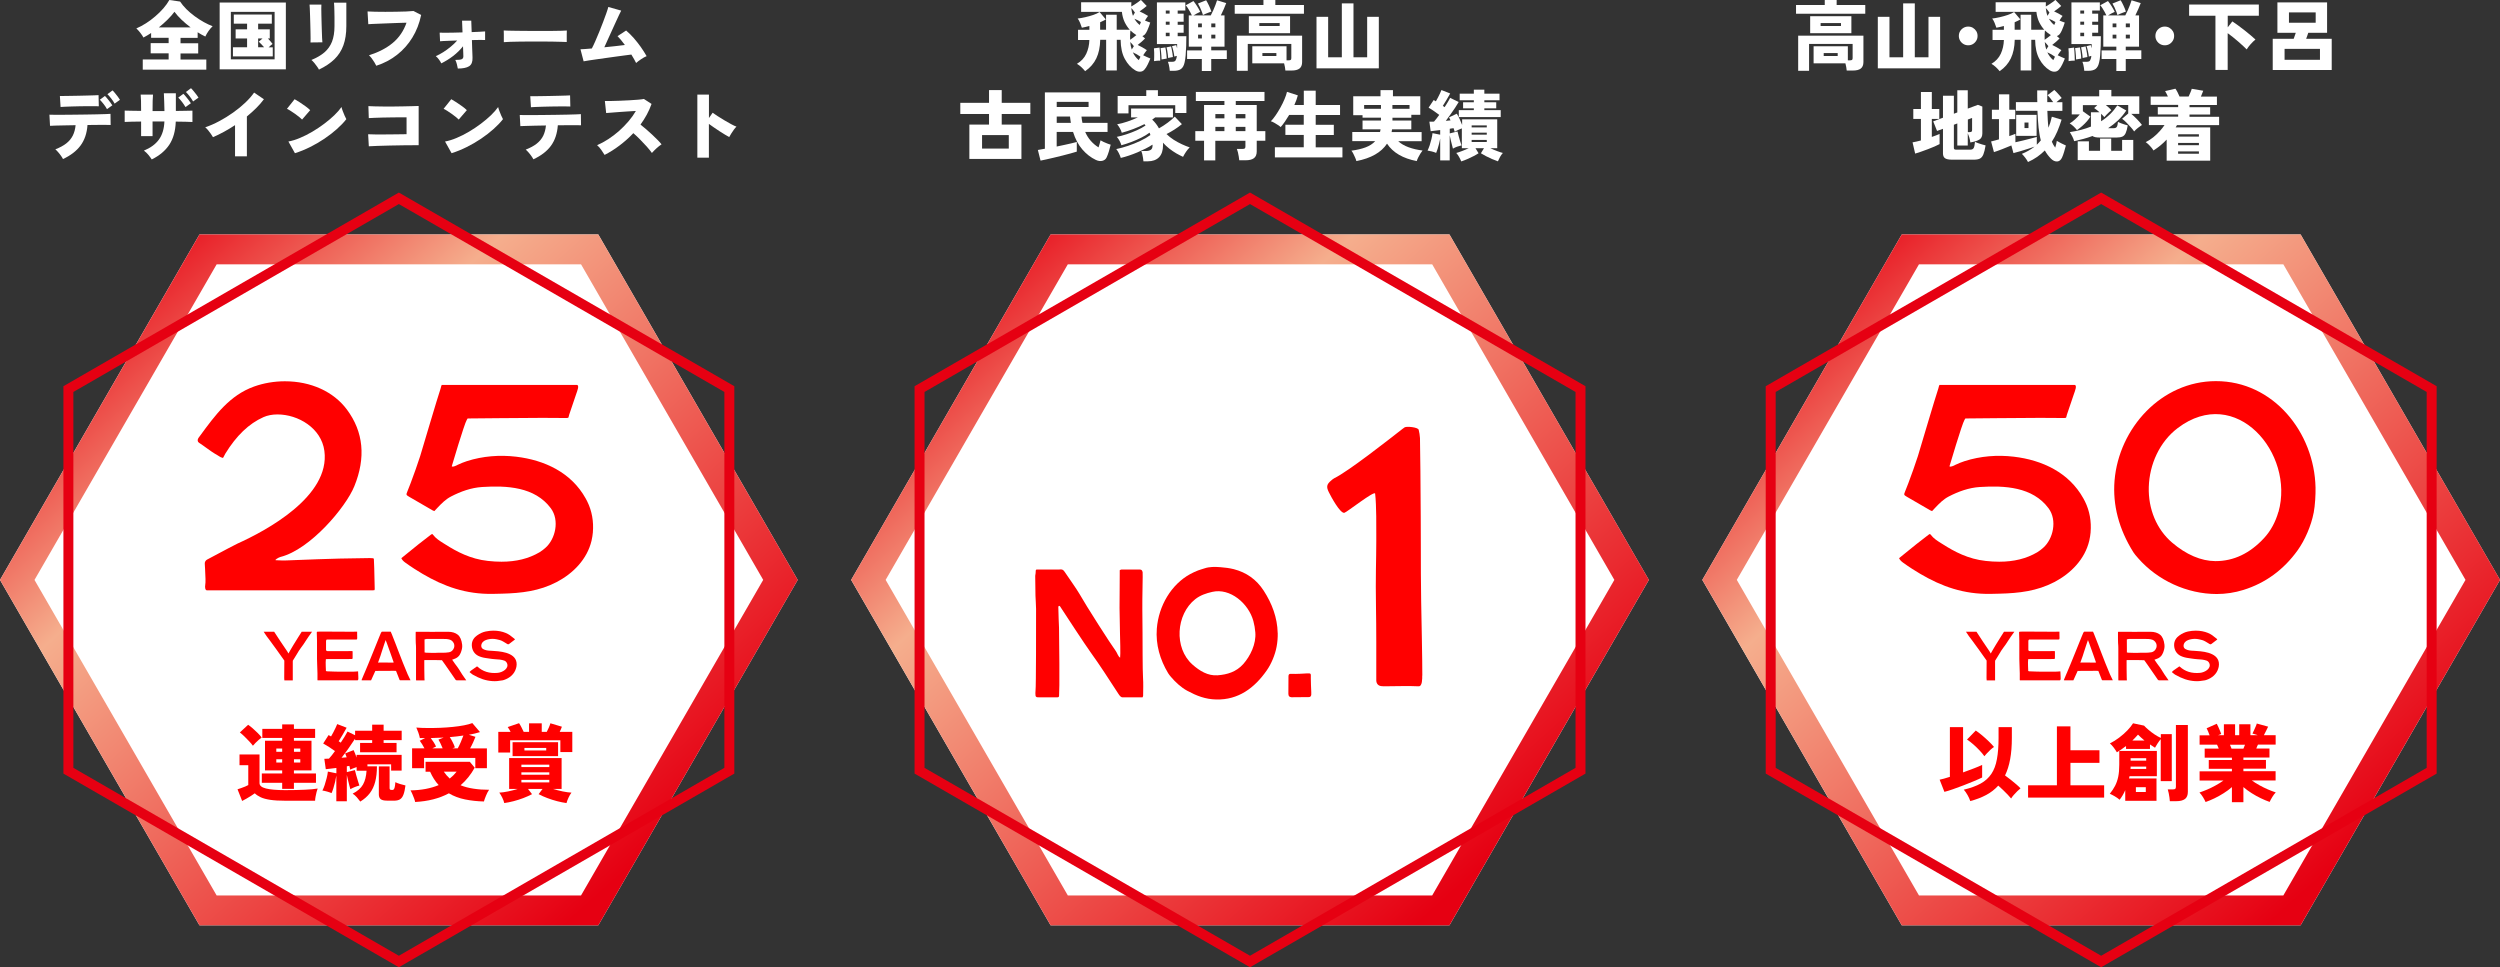 <?xml version="1.0" encoding="UTF-8"?>
<svg id="_レイヤー_2" data-name="レイヤー 2" xmlns="http://www.w3.org/2000/svg" width="502.26" height="194.33" xmlns:xlink="http://www.w3.org/1999/xlink" viewBox="0 0 502.26 194.33">
  <rect x="0" y="0" width="502.26" height="194.33" fill="#333333" stroke="none"/>
  <defs>
    <style>
      .cls-1 {
        fill: red;
      }

      .cls-1, .cls-2, .cls-3, .cls-4, .cls-5 {
        stroke-width: 0px;
      }

      .cls-2 {
        fill: url(#_名称未設定グラデーション_62);
      }

      .cls-3 {
        fill: #fff;
      }

      .cls-4 {
        fill: url(#_名称未設定グラデーション_62-2);
      }

      .cls-5 {
        fill: url(#_名称未設定グラデーション_62-3);
      }

      .cls-6 {
        fill: none;
        stroke: #e60012;
        stroke-miterlimit: 10;
        stroke-width: 2px;
      }
    </style>
    <linearGradient id="_名称未設定グラデーション_62" data-name="名称未設定グラデーション 62" x1="21.42" y1="51.13" x2="129.51" y2="171.49" gradientUnits="userSpaceOnUse">
      <stop offset="0" stop-color="#e60012"/>
      <stop offset=".31" stop-color="#f5ae8d"/>
      <stop offset="1" stop-color="#e60012"/>
    </linearGradient>
    <linearGradient id="_名称未設定グラデーション_62-2" data-name="名称未設定グラデーション 62" x1="363.42" y1="51.13" x2="471.51" y2="171.49" xlink:href="#_名称未設定グラデーション_62"/>
    <linearGradient id="_名称未設定グラデーション_62-3" data-name="名称未設定グラデーション 62" x1="192.42" x2="300.51" y2="171.49" xlink:href="#_名称未設定グラデーション_62"/>
  </defs>
  <g id="_情報" data-name="情報">
    <g>
      <path class="cls-3" d="m28.68,13.98v-2.04h5.2v-1.22h-3.61v-2.05h3.61v-1.08h-3.52v-.96c-.26.16-.51.32-.77.48-.26.15-.51.3-.77.43-.16-.3-.38-.62-.64-.96-.26-.34-.53-.63-.79-.87.65-.28,1.3-.62,1.95-1.04.65-.42,1.28-.88,1.87-1.4.6-.51,1.14-1.05,1.62-1.6.48-.56.88-1.11,1.19-1.67l2.16.31c.34.51.76,1.02,1.27,1.53.51.5,1.06.98,1.67,1.42.6.44,1.21.84,1.83,1.18.62.34,1.21.62,1.77.83-.28.26-.55.57-.81.94-.26.37-.48.75-.66,1.13-.5-.24-1.02-.52-1.54-.86v1.13h-3.44v1.08h3.55v2.05h-3.55v1.22h5.18v2.04h-12.77Zm3.24-8.48h6.37c-.63-.47-1.23-.98-1.8-1.52s-1.05-1.08-1.44-1.61c-.38.51-.84,1.04-1.39,1.58-.55.54-1.13,1.06-1.74,1.55Z"/>
      <path class="cls-3" d="m44.13,13.93V.51h13.3v13.42h-13.3Zm2.25-2.01h8.79V2.39h-8.79v9.53Zm.42-.6v-1.82h2.84v-1.77h-2.3v-1.84h2.3v-1.13h-2.67v-1.84h7.64v1.84h-2.75v1.13h2.34v1.84h-.37c.17.2.35.4.54.61.19.21.31.37.39.49-.21.14-.47.37-.79.68h.83v1.82h-8.01Zm5.06-1.82h1.2c-.17-.21-.36-.41-.56-.62-.2-.21-.37-.38-.52-.5l.76-.65h-.88v1.77Z"/>
      <path class="cls-3" d="m62.38,8.53c.01-.12.02-.38.02-.76s0-.84-.02-1.37c-.01-.53-.02-1.09-.04-1.67-.02-.58-.03-1.14-.05-1.67-.02-.53-.03-.99-.05-1.38-.02-.39-.04-.63-.05-.75h2.38c-.01.14-.02.41-.02.79s0,.83.02,1.33c.01.51.02,1.04.04,1.6.02.56.03,1.1.05,1.62.02.52.03.98.05,1.37.02.4.04.68.06.86l-2.39.03Zm1.7,5.46c-.09-.19-.22-.4-.39-.63-.16-.24-.34-.47-.54-.71-.2-.24-.39-.44-.59-.6,1.06-.43,1.93-.94,2.61-1.52.68-.58,1.19-1.3,1.53-2.15.33-.85.5-1.89.5-3.12v-.85c0-.3,0-.63,0-1,0-.37-.01-.74-.02-1.12-.01-.38-.02-.72-.03-1.03-.01-.31-.03-.55-.05-.72h2.48v4.72c0,1.48-.2,2.76-.59,3.84-.39,1.08-.99,2.01-1.8,2.8-.81.79-1.85,1.48-3.12,2.09Z"/>
      <path class="cls-3" d="m75.59,13.2c-.08-.17-.2-.39-.36-.66-.16-.26-.34-.52-.53-.79-.2-.26-.39-.48-.57-.64,1.92-.61,3.52-1.44,4.78-2.49,1.26-1.05,2.19-2.41,2.76-4.06-.5.01-1.06.03-1.67.05-.61.02-1.23.04-1.86.07-.63.03-1.22.05-1.79.07-.57.02-1.06.04-1.47.06-.42.02-.71.04-.89.05l-.15-2.56c.4.03.92.05,1.54.06.63.01,1.3.02,2.03.02s1.45,0,2.17-.02c.72-.01,1.39-.03,2-.05.61-.03,1.11-.06,1.49-.1l1.54.8c-.35,1.69-.94,3.2-1.77,4.55-.83,1.35-1.85,2.5-3.08,3.46-1.22.96-2.61,1.69-4.16,2.19Z"/>
      <path class="cls-3" d="m91.98,13.78c-.04-.25-.1-.54-.19-.87-.08-.33-.19-.62-.32-.87.66,0,1.09-.05,1.3-.15.21-.1.32-.29.32-.58,0-.08,0-.31-.02-.68-.01-.37-.03-.81-.05-1.33-.57.72-1.23,1.37-2,1.96-.77.59-1.56,1.07-2.37,1.47-.11-.25-.27-.51-.48-.79-.21-.28-.41-.5-.62-.66.48-.21.98-.47,1.5-.8.52-.33,1.02-.7,1.51-1.1.49-.41.92-.82,1.29-1.24-.55.01-1.06.03-1.53.05-.48.02-.88.04-1.22.05-.33.02-.56.03-.69.05l-.08-1.73c.23.01.57.02,1.04.02s1.01,0,1.64-.02c.62-.01,1.26-.03,1.91-.05l-.09-2.36h1.85l.08,2.3c.59-.02,1.12-.04,1.6-.07.48-.03.85-.05,1.1-.07v1.73c-.14-.01-.46-.02-.95-.02s-1.06.01-1.7.03c.02.57.04,1.11.05,1.62.02.51.03.95.05,1.3.02.35.02.56.02.63.03.83-.2,1.4-.69,1.71-.49.31-1.25.46-2.27.46Z"/>
      <path class="cls-3" d="m101.22,8.45c.01-.19.01-.43,0-.72,0-.3,0-.6,0-.89s0-.54-.02-.72c.14.01.46.02.94.04.48.02,1.07.03,1.77.03.7,0,1.46.01,2.28.02.82,0,1.64,0,2.46,0s1.6,0,2.32,0c.73,0,1.34-.02,1.86-.03.51-.02.86-.03,1.05-.05-.01.16-.02.4-.02.7,0,.3,0,.6,0,.9,0,.3,0,.53,0,.71-.24-.01-.6-.02-1.1-.04-.49-.02-1.07-.03-1.74-.04-.67-.01-1.38-.02-2.14-.02h-2.3c-.77,0-1.51,0-2.21.02-.7.01-1.33.02-1.87.04-.55.02-.97.04-1.28.07Z"/>
      <path class="cls-3" d="m127.8,12.66c-.23-.47-.55-1.04-.96-1.7-.31.04-.72.1-1.23.16-.51.07-1.09.14-1.72.23-.63.09-1.28.18-1.94.27-.66.09-1.3.18-1.92.27-.62.09-1.17.17-1.65.24-.48.07-.86.13-1.13.19l-.63-2.42c.21,0,.51-.02.91-.05.4-.03.86-.07,1.37-.11.21-.39.44-.88.7-1.47s.53-1.21.79-1.87c.27-.66.52-1.32.77-1.96.25-.64.46-1.23.65-1.77.19-.53.32-.96.4-1.27l2.59.73c-.11.22-.27.53-.46.94-.2.41-.42.89-.66,1.43s-.5,1.1-.77,1.69c-.27.59-.53,1.16-.79,1.74-.26.57-.49,1.09-.71,1.57.75-.07,1.49-.15,2.21-.23.72-.08,1.37-.16,1.92-.23-.27-.37-.53-.71-.79-1.02-.26-.31-.49-.56-.69-.76l1.73-1.13c.51.43,1.02.94,1.53,1.51.5.58.98,1.18,1.42,1.8.44.63.83,1.24,1.17,1.84-.35.14-.72.35-1.12.62-.4.27-.73.52-.99.75Z"/>
      <path class="cls-3" d="m12.66,31.96c-.1-.21-.24-.43-.42-.68-.17-.25-.36-.48-.56-.71-.2-.23-.38-.42-.56-.57.9-.35,1.64-.75,2.21-1.2.57-.45,1-.97,1.3-1.57.3-.6.48-1.29.56-2.08-.77.01-1.51.02-2.21.04-.7.02-1.31.03-1.83.04-.51.01-.88.03-1.1.05l-.12-2.24c.15.01.47.02.96.02.48,0,1.07,0,1.75,0,.68,0,1.42-.01,2.21-.02.79,0,1.58-.02,2.38-.03.79-.02,1.53-.03,2.23-.04.69-.01,1.28-.03,1.77-.05.48-.02.81-.04.97-.05l.03,2.24c-.19-.01-.49-.02-.92-.02h-1.53c-.59,0-1.23,0-1.91.02h-.29c-.12,1.67-.59,3.04-1.4,4.13-.81,1.09-1.98,1.99-3.52,2.71Zm-.49-10.44l-.14-2.24c.16.01.44.01.84,0,.4,0,.86-.01,1.4-.02.53,0,1.09-.02,1.67-.03.58-.02,1.13-.03,1.66-.04.53-.01.99-.02,1.38-.04.39-.02.66-.03.82-.04l.05,2.24c-.17-.01-.46-.02-.86-.02s-.85,0-1.36,0c-.51,0-1.04.01-1.6.02-.56.01-1.09.02-1.61.04-.52.02-.98.03-1.37.05-.4.02-.69.03-.87.05Zm9.33.42c-.17-.33-.4-.67-.68-1.03-.28-.35-.53-.65-.77-.87l1.03-.76c.13.12.3.3.49.54.2.24.39.48.57.72.19.24.33.45.43.62l-1.08.77Zm1.53-1.11c-.17-.33-.4-.67-.68-1.03-.28-.36-.53-.65-.77-.88l1.03-.76c.13.12.3.3.49.54.2.24.39.48.57.72.19.25.33.46.43.63l-1.08.77Z"/>
      <path class="cls-3" d="m30.48,32.02c-.19-.29-.42-.6-.69-.93-.28-.33-.57-.61-.88-.83,1.33-.55,2.33-1.28,3.01-2.21.68-.93,1.05-2.15,1.11-3.65h-2.38v2.95h-2.3v-2.93c-.7.01-1.35.02-1.94.03-.6.01-1.05.03-1.36.05v-2.28c.22.01.63.02,1.25.03.62.01,1.3.02,2.05.03,0-.85,0-1.53-.02-2.04-.02-.5-.04-.92-.07-1.23h2.48c-.03.31-.05.72-.07,1.25-.02.52-.02,1.21-.02,2.05h2.39c-.01-.63-.03-1.25-.05-1.87-.03-.62-.05-1.19-.07-1.7h2.41v3.55c.69-.01,1.33-.02,1.92-.03.59-.01,1.06-.02,1.41-.03v2.28c-.32-.02-.78-.04-1.39-.05-.61-.01-1.26-.02-1.96-.03-.06,1.89-.5,3.44-1.3,4.65-.81,1.21-1.98,2.19-3.52,2.95Zm6.79-10.5c-.19-.33-.42-.67-.69-1.03-.28-.36-.53-.65-.77-.88l1.03-.76c.13.12.3.3.49.54.2.24.39.48.58.72.19.25.34.46.44.63l-1.08.77Zm1.53-1.13c-.19-.33-.41-.67-.69-1.03-.27-.36-.53-.65-.76-.88l1.02-.76c.13.12.3.3.49.54.2.24.39.48.58.72.19.25.34.46.44.63l-1.08.77Z"/>
      <path class="cls-3" d="m47.22,31.4v-6.26c-1.48.98-2.96,1.78-4.43,2.42-.1-.19-.24-.4-.42-.66-.17-.25-.36-.5-.56-.74-.2-.24-.39-.43-.58-.58.93-.32,1.87-.73,2.82-1.24.96-.51,1.88-1.08,2.77-1.71.89-.63,1.7-1.29,2.43-1.98.73-.69,1.33-1.37,1.8-2.05l1.97,1.34c-.44.6-.96,1.19-1.54,1.77-.59.58-1.21,1.14-1.88,1.69v8.01h-2.39Z"/>
      <path class="cls-3" d="m60.7,24.03c-.14-.15-.34-.33-.59-.53-.25-.2-.52-.41-.82-.62-.3-.21-.59-.41-.88-.59-.29-.19-.54-.33-.76-.43l1.54-1.93c.3.16.65.38,1.04.63.4.26.78.52,1.16.8.38.28.69.53.93.77l-1.64,1.9Zm-1.45,6.74l-1.31-2.34c.73-.13,1.51-.37,2.33-.72.82-.34,1.65-.76,2.48-1.25.83-.49,1.62-1.02,2.38-1.59.76-.57,1.43-1.14,2.04-1.72.6-.58,1.08-1.13,1.44-1.65.05.23.13.5.25.81.11.31.24.62.37.91.13.29.25.53.35.72-.51.66-1.15,1.32-1.91,2-.76.67-1.59,1.32-2.51,1.94-.92.62-1.87,1.17-2.88,1.67-1,.5-2.01.91-3.03,1.23Z"/>
      <path class="cls-3" d="m74.1,29.41l-.14-2.44c.35.02.82.03,1.42.04.6,0,1.26,0,1.98,0s1.46,0,2.21-.02c.75-.01,1.45-.02,2.11-.03v-3.39c-.42,0-.9,0-1.44,0-.54,0-1.1.01-1.69.02-.59,0-1.16.02-1.73.03-.57.02-1.09.03-1.56.05-.47.02-.86.04-1.17.06l-.08-2.41c.33.02.76.04,1.29.05.53.02,1.12.03,1.77.03.65,0,1.31,0,2,0,.68-.01,1.35-.02,1.99-.03.64-.01,1.23-.02,1.76-.04.53-.02.96-.03,1.29-.04v7.88c-.96,0-1.93,0-2.93.02-1,.01-1.95.03-2.86.05-.91.02-1.73.04-2.46.07-.73.03-1.31.05-1.74.08Z"/>
      <path class="cls-3" d="m92.17,24.03c-.14-.15-.34-.33-.59-.53-.25-.2-.52-.41-.82-.62-.3-.21-.59-.41-.88-.59-.29-.19-.54-.33-.76-.43l1.54-1.93c.3.16.65.38,1.04.63.4.26.78.52,1.16.8.38.28.69.53.93.77l-1.64,1.9Zm-1.45,6.74l-1.31-2.34c.73-.13,1.51-.37,2.33-.72.82-.34,1.65-.76,2.48-1.25.83-.49,1.62-1.02,2.38-1.59.76-.57,1.43-1.14,2.04-1.72.6-.58,1.08-1.13,1.44-1.65.05.23.13.5.25.81.11.31.24.62.37.91.13.29.25.53.35.72-.51.66-1.15,1.32-1.91,2-.76.67-1.59,1.32-2.51,1.94-.92.62-1.87,1.17-2.88,1.67-1,.5-2.01.91-3.03,1.23Z"/>
      <path class="cls-3" d="m107.16,32.01c-.1-.21-.24-.43-.42-.68-.17-.25-.36-.48-.56-.71-.2-.23-.38-.41-.56-.56.9-.35,1.64-.75,2.21-1.2.57-.45,1-.98,1.3-1.57.29-.6.48-1.29.55-2.08-.77.01-1.51.02-2.21.04-.7.02-1.31.03-1.83.05-.51.02-.88.03-1.1.04l-.12-2.24c.15.01.47.02.96.02.48,0,1.07,0,1.75,0,.68,0,1.42-.01,2.21-.02.79,0,1.59-.02,2.38-.03.8-.02,1.54-.03,2.23-.04.69-.01,1.28-.03,1.77-.05.49-.02.81-.04.98-.05l.03,2.24c-.19-.01-.49-.02-.92-.02h-1.54c-.6,0-1.24,0-1.92.02h-.28c-.12,1.67-.59,3.04-1.39,4.13-.8,1.09-1.98,1.99-3.53,2.71Zm-.49-10.44l-.14-2.24c.16.01.45.01.86,0,.41,0,.89-.01,1.44-.02.56,0,1.13-.02,1.73-.03.6-.02,1.17-.03,1.71-.04.54-.01,1.02-.02,1.43-.04.41-.02.68-.03.83-.04l.05,2.24c-.17-.01-.46-.02-.86-.02s-.87,0-1.4,0c-.53,0-1.09.01-1.66.02-.57.01-1.12.02-1.66.04-.53.02-1.01.03-1.42.05-.41.02-.71.03-.89.05Z"/>
      <path class="cls-3" d="m121.45,31.1c-.19-.3-.41-.63-.66-1-.26-.37-.53-.68-.83-.93.76-.33,1.52-.74,2.27-1.23.75-.49,1.47-1.04,2.15-1.64.68-.61,1.31-1.25,1.89-1.93.58-.68,1.07-1.37,1.48-2.08-.52.03-1.09.06-1.68.1-.6.04-1.18.07-1.74.12-.57.04-1.07.08-1.53.12-.45.04-.79.06-1.02.08l-.26-2.42c.27.01.67.01,1.2,0,.53-.01,1.12-.03,1.77-.05.65-.03,1.3-.06,1.94-.09.65-.04,1.23-.08,1.76-.12.52-.05.92-.09,1.17-.15l1.54,1c-.26.73-.57,1.44-.95,2.14-.38.69-.8,1.37-1.27,2.01.37.29.76.61,1.16.96.4.35.8.71,1.19,1.07.39.37.75.71,1.08,1.05.33.33.6.63.8.89-.35.23-.69.49-1.01.79-.32.3-.64.61-.93.94-.27-.38-.61-.81-1.04-1.29-.43-.48-.88-.96-1.35-1.43-.47-.48-.92-.9-1.34-1.26-.85.91-1.78,1.73-2.77,2.48-.99.75-1.99,1.38-3,1.89Z"/>
      <path class="cls-3" d="m140.1,31.67v-12.66h2.33v4.7l.74-1.06c.25.18.58.4.99.67.42.27.86.55,1.34.83.48.28.94.54,1.37.78.44.24.8.41,1.09.51-.16.15-.34.36-.53.62-.19.26-.37.52-.53.79-.16.27-.3.5-.4.69-.23-.12-.51-.29-.86-.5-.34-.21-.71-.44-1.1-.69-.39-.25-.76-.5-1.13-.76-.37-.25-.7-.49-.99-.7v6.79h-2.33Z"/>
    </g>
    <g>
      <path class="cls-3" d="m218.01,14.3c-.25-.3-.5-.57-.77-.82-.27-.25-.56-.47-.88-.66.85-.5,1.48-1.17,1.87-2.01.39-.84.6-1.77.63-2.78h-2.28v-2.05h2.28v-.76c-.57.15-1.07.27-1.51.35-.08-.27-.2-.59-.35-.96-.15-.37-.32-.67-.49-.89.45-.05.96-.14,1.53-.27.57-.13,1.11-.28,1.63-.46.52-.18.93-.37,1.24-.58l1.25,1.48c-.14.1-.31.2-.51.29s-.41.19-.63.29v1.5h1.19v-3.01h2.14v3.01h2.62c-.4-.43-.74-.95-1.03-1.54-.28-.6-.47-1.28-.55-2.05h-8.19V.46h10.1c-.01.14-.02.29-.02.42,0,.14,0,.28,0,.42.21-.11.43-.25.68-.41.25-.16.49-.32.72-.49.23-.16.41-.3.53-.42l1.17,1.22c-.16.14-.38.32-.64.52-.26.21-.53.4-.79.57.27.12.55.26.86.42.3.16.58.32.84.49-.19.24-.39.55-.62.93.19.08.38.16.57.23.2.07.36.13.49.17-.06.21-.15.46-.25.75-.11.29-.23.58-.35.86-.13.28-.26.52-.41.7-.08.1-.17.19-.27.25-.1.07-.2.12-.3.16l.54.48c-.16.16-.39.37-.66.62-.28.25-.55.47-.82.68.29.13.6.29.93.48.33.19.63.37.91.56-.1.12-.22.28-.36.47-.14.19-.26.38-.38.56.23.12.48.24.76.36.28.12.5.21.68.29-.13.35-.31.75-.52,1.19s-.44.8-.68,1.06c-.22.25-.49.38-.83.4-.33.02-.67-.07-1.01-.28-.84-.51-1.54-1.27-2.08-2.27-.55-1-.83-2.28-.85-3.86h-.77v6.17h-2.14v-6.17h-1.19c-.03,1.46-.29,2.7-.78,3.73-.49,1.02-1.23,1.87-2.21,2.55Zm9.04-6.31c.19-.12.39-.27.62-.44.23-.17.44-.34.63-.5-.41-.25-.81-.56-1.2-.93-.06.67-.08,1.29-.05,1.87Zm.32,1.96l.43-.68c-.1-.14-.22-.29-.35-.43-.13-.14-.25-.28-.38-.4.02.27.06.53.11.78.05.25.11.5.19.73Zm.25-6.77l.39-.66c-.1-.15-.22-.31-.35-.47-.13-.16-.25-.31-.38-.44.05.59.16,1.11.34,1.57Zm1.16,8.9c.06-.12.12-.24.19-.36.06-.12.11-.23.15-.33-.23-.16-.47-.32-.74-.48-.27-.15-.53-.29-.79-.4.28.61.67,1.13,1.19,1.57Zm.19-7.06c.05-.1.09-.2.13-.3.04-.1.07-.2.12-.3-.2-.12-.41-.24-.64-.35-.23-.11-.45-.22-.67-.31.27.48.62.91,1.06,1.26Z"/>
      <path class="cls-3" d="m231.85,12.29c.02-.23.03-.5.03-.81s0-.63,0-.95c0-.32-.02-.59-.05-.82l1.13-.15c.03.22.05.48.07.79.02.31.03.63.05.96.02.32.02.61.02.87-.19,0-.39,0-.61.02-.22.02-.43.04-.62.08Zm3.16,1.93c-.01-.16-.03-.36-.07-.59-.04-.23-.08-.46-.13-.68-.05-.22-.11-.4-.17-.53h.8c.26,0,.45-.04.58-.12.13-.08.23-.26.32-.56.02-.06.04-.14.05-.22.02-.09.03-.18.04-.29-.1.02-.2.04-.29.07-.09.03-.16.05-.21.07-.03-.3-.09-.65-.18-1.06-.09-.41-.18-.76-.29-1.03l.85-.22c.02.08.05.18.08.29.04.11.07.23.1.36,0-.16,0-.32,0-.46,0-.14,0-.28,0-.4h-4.06V.48h5.71v1.64h-1.54v.62h1.2v1.62h-1.2v.62h1.2v1.6h-1.2v.69h1.74c0,.6-.01,1.24-.03,1.92-.02.68-.06,1.33-.11,1.93-.05.6-.12,1.09-.22,1.46-.13.6-.37,1.02-.7,1.27-.33.25-.84.38-1.52.38h-.79Zm-1.65-2.28c0-.19-.01-.43-.03-.72-.02-.3-.05-.59-.08-.89s-.06-.51-.09-.66l.97-.14c.04.2.08.43.12.7.04.27.07.55.1.82.03.27.05.51.05.72-.1.01-.27.04-.49.08-.23.04-.41.07-.54.09Zm.85-9.21h.77v-.62h-.77v.62Zm0,2.24h.77v-.62h-.77v.62Zm0,2.3h.77v-.69h-.77v.69Zm.48,4.4c-.01-.2-.03-.43-.07-.71-.04-.28-.07-.55-.12-.82-.04-.27-.09-.48-.14-.63l.91-.19c.05.19.1.41.15.68.05.27.1.53.14.79.04.26.07.49.08.67-.06.01-.16.03-.29.05-.13.03-.26.05-.39.08-.13.03-.22.05-.29.07Zm6.76,2.61v-2.42h-2.96v-1.74h2.96v-.74h-2.62V3.09h.62c-.09-.21-.21-.44-.35-.69-.14-.26-.29-.51-.44-.75-.15-.24-.3-.44-.45-.59l1.56-.85c.23.28.46.61.71,1,.25.39.46.78.65,1.17-.19.07-.4.18-.66.32-.25.14-.48.27-.69.39h3.47c.14-.26.3-.58.47-.96.17-.38.33-.76.47-1.14.14-.38.25-.69.32-.93l1.84.56c-.12.33-.29.73-.49,1.2-.2.47-.4.89-.59,1.27h.74v6.28h-2.67v.74h3.13v1.74h-3.13v2.42h-1.9Zm.22-11.25c-.05-.22-.13-.47-.25-.75-.11-.28-.23-.57-.36-.85-.13-.28-.26-.52-.39-.72l1.65-.66c.19.31.38.67.57,1.08.2.41.35.81.48,1.2-.15.05-.34.12-.56.2-.22.08-.43.17-.63.25-.21.09-.38.17-.51.24Zm-.97,2.45h.76v-.76h-.76v.76Zm0,2.25h.76v-.76h-.76v.76Zm2.65-2.25h.82v-.76h-.82v.76Zm0,2.25h.82v-.76h-.82v.76Z"/>
      <path class="cls-3" d="m248.06,2.76v-1.76h5.77V0h2.39v1h5.75v1.76h-13.91Zm.43,11.45v-7.05h13.11v5.31c0,.6-.18,1.03-.53,1.3-.35.27-.88.4-1.58.4h-1.25c-.01-.2-.04-.43-.09-.69-.05-.27-.11-.52-.17-.76h-6.39v-3.42h6.88v2.82h.39c.21,0,.35-.03.44-.08.09-.06.13-.18.13-.38v-2.84h-8.75v5.4h-2.19Zm2.41-7.54v-3.42h8.28v3.42h-8.28Zm2.1-1.45h4.09v-.59h-4.09v.59Zm.62,6.03h2.81v-.59h-2.81v.59Z"/>
      <path class="cls-3" d="m264.49,13.73V3.38h2.34v8.13h2.75V.68h2.34v10.83h2.75V3.38h2.34v10.35h-12.53Z"/>
      <path class="cls-3" d="m194.75,31.93v-6.9h3.95v-2.13h-5.77v-2.24h5.77v-2.56h2.55v2.56h5.75v2.24h-5.75v2.13h3.96v6.9h-10.46Zm2.55-2.08h5.37v-2.71h-5.37v2.71Z"/>
      <path class="cls-3" d="m209.05,32.27l-.54-2.14c.17-.03.38-.07.62-.11.24-.04.51-.09.79-.14v-11.32h11.11v4.86h-3.76c.02.23.05.44.08.65.04.21.07.41.12.62h5.04v1.82h-4.49c.57,1.31,1.46,2.34,2.68,3.1.08-.25.16-.5.23-.75.07-.25.13-.48.17-.67.15.1.36.21.62.33.26.12.52.23.78.33.26.1.48.17.64.22-.1.44-.23.9-.37,1.37-.14.47-.3.87-.46,1.21-.16.34-.45.56-.85.66-.4.1-.83.04-1.3-.18-1.01-.48-1.91-1.18-2.71-2.1-.8-.92-1.42-2.09-1.87-3.52h-3.29v2.93c.54-.11,1.08-.23,1.6-.34.52-.11,1-.22,1.43-.32.43-.1.76-.19,1.01-.26v1.94c-.32.1-.73.22-1.23.36-.5.14-1.05.28-1.64.43-.59.15-1.18.29-1.76.43-.58.14-1.11.26-1.57.36-.47.1-.83.18-1.09.23Zm3.25-10.78h6.4v-1.02h-6.4v1.02Zm0,3.19h2.84c-.03-.21-.06-.41-.09-.62-.03-.21-.06-.42-.08-.65h-2.67v1.26Z"/>
      <path class="cls-3" d="m229.72,32.41c-.01-.19-.04-.41-.08-.67-.05-.26-.1-.52-.15-.78-.06-.26-.12-.46-.19-.62h.94c.38,0,.69-.08.94-.23.25-.15.37-.45.37-.89v-.08s0-.06-.02-.08c-.39.27-.85.53-1.37.79-.52.26-1.07.51-1.64.76-.58.24-1.15.46-1.72.65s-1.11.35-1.63.47c-.09-.3-.22-.62-.39-.96s-.34-.61-.52-.82c.75-.15,1.54-.37,2.37-.65.83-.28,1.64-.6,2.42-.97.79-.37,1.48-.77,2.07-1.2-.02-.08-.05-.16-.08-.25-.03-.08-.06-.16-.09-.23-.46.35-1.02.69-1.67,1.01-.65.32-1.32.62-2.02.88-.7.26-1.36.48-1.97.64-.08-.29-.21-.6-.39-.93-.18-.33-.36-.58-.53-.75.61-.12,1.26-.3,1.97-.53.7-.23,1.39-.5,2.06-.8.67-.3,1.25-.62,1.74-.95-.04-.05-.08-.1-.11-.15-.03-.05-.07-.09-.11-.13-.7.35-1.44.68-2.23.98-.79.3-1.56.55-2.32.75-.07-.27-.2-.56-.38-.89-.18-.32-.36-.59-.55-.81.62-.11,1.3-.29,2.04-.54.74-.25,1.45-.53,2.13-.85h-1.37v-1.77h8.41v1.77h-3.56c-.09.07-.19.14-.29.22-.1.07-.2.15-.32.23.56.52,1.01,1.11,1.36,1.76.61-.34,1.2-.73,1.78-1.16.58-.44,1.05-.84,1.4-1.2l1.43,1.51c-.46.38-.96.74-1.49,1.08-.53.34-1.06.64-1.6.91.42.42.9.8,1.44,1.15.54.34,1.09.65,1.65.9.56.26,1.08.47,1.57.63-.25.23-.49.52-.73.87-.24.35-.44.7-.61,1.03-.42-.19-.87-.42-1.36-.7-.48-.28-.96-.61-1.42-.97-.46-.36-.88-.76-1.26-1.18.01.07.02.15.02.24v.25c0,1.08-.27,1.89-.8,2.44-.53.54-1.29.82-2.27.82h-.86Zm-5.18-9.63v-3.49h5.75v-1.17h2.34v1.17h5.72v3.41h-2.24v-1.56h-9.39v1.64h-2.19Z"/>
      <path class="cls-3" d="m241.9,32.21v-3.93h-1.76v-1.93h1.76v-5.26h4.09v-.8h-5.74v-1.82h13.79v1.82h-5.77v.8h4.21v5.26h1.73v1.93h-1.73v2.14c0,.63-.19,1.08-.56,1.36-.37.28-.92.42-1.65.42h-1.3c-.02-.21-.05-.45-.1-.75-.05-.29-.1-.58-.17-.86-.07-.28-.14-.51-.21-.67h1.13c.21,0,.35-.03.45-.09.09-.06.14-.2.14-.4v-1.14h-6.05v3.93h-2.27Zm2.27-8.44h1.82v-.85h-1.82v.85Zm0,2.58h1.82v-.86h-1.82v.86Zm4.1-2.58h1.94v-.85h-1.94v.85Zm0,2.58h1.94v-.86h-1.94v.86Z"/>
      <path class="cls-3" d="m256.13,31.61v-2.02h5.8v-2.48h-3.69v-2.05h3.69v-1.97h-2.93c-.28.47-.57.92-.86,1.35-.3.43-.58.79-.85,1.09-.14-.13-.33-.28-.57-.43-.24-.15-.48-.3-.72-.44-.25-.14-.47-.24-.68-.3.28-.28.59-.66.93-1.15.34-.49.67-1.02.99-1.6.32-.58.6-1.14.83-1.7.24-.56.4-1.05.49-1.46l2.18.71c-.07.29-.17.6-.29.93-.12.33-.25.66-.41,1h1.9v-2.88h2.39v2.88h4.89v2.01h-4.89v1.97h3.64v2.05h-3.64v2.48h5.37v2.02h-13.56Z"/>
      <path class="cls-3" d="m272.49,32.33c-.05-.21-.13-.44-.25-.7-.11-.26-.23-.52-.36-.77-.13-.25-.25-.45-.38-.59,1.09-.14,2.04-.36,2.84-.66.8-.3,1.45-.71,1.94-1.25h-4.6v-1.84h5.57c.02-.08.04-.17.06-.26.02-.09.04-.19.05-.28h-3.62v-1.77h3.7v-.57h-3.7v-.49h-1.87v-3.81h5.48v-1.23h2.5v1.23h5.49v3.72h-1.8v.59h-3.79v.57h3.79v1.77h-3.87c-.02.2-.05.38-.09.54h6.03v1.84h-4.7c.53.49,1.22.9,2.07,1.21.84.31,1.78.53,2.82.66-.13.15-.28.36-.44.62-.16.26-.31.52-.44.79-.13.27-.23.5-.29.71-1.37-.26-2.56-.68-3.56-1.26-1.01-.59-1.81-1.33-2.41-2.24-1.16,1.76-3.21,2.93-6.15,3.5Zm1.57-10.47h3.38v-.77h-3.38v.77Zm5.68,0h3.44v-.77h-3.44v.77Z"/>
      <path class="cls-3" d="m293.56,32.41c-.12-.3-.26-.59-.42-.87-.15-.28-.34-.55-.57-.81.29-.07.67-.2,1.14-.38.47-.18.93-.37,1.37-.58h-1.39v-3.98c-.24.09-.48.2-.73.31-.25.11-.49.24-.7.39-.06-.22-.14-.46-.23-.74-.12.01-.25.03-.38.05-.13.03-.26.05-.39.07v.93l1.56-.39c.05.24.13.53.22.89.1.35.2.7.3,1.05.1.34.2.63.28.86-.31.07-.6.16-.89.26-.28.1-.56.23-.83.39-.05-.19-.12-.43-.19-.73-.08-.3-.16-.62-.24-.96-.08-.34-.15-.67-.22-.98v5.04h-1.91v-4.38c-.06.33-.14.68-.23,1.04-.09.37-.19.71-.29,1.03-.1.32-.2.59-.29.8-.26-.11-.54-.21-.86-.29-.31-.08-.6-.14-.87-.18.14-.28.28-.62.42-1.03.13-.41.25-.83.36-1.27.11-.44.18-.84.22-1.2l1.54.31v-.93c-.35.04-.69.08-1.02.12-.33.04-.63.08-.89.11l-.26-1.91c.13,0,.28,0,.44,0,.16,0,.32-.01.49-.02.16-.19.33-.39.51-.62.17-.23.35-.48.54-.73-.32-.24-.67-.49-1.04-.75-.38-.26-.74-.5-1.1-.7l1.02-1.53c.07.04.14.08.22.12.07.04.14.09.22.14.13-.23.28-.48.42-.76.15-.28.29-.56.41-.83.12-.27.22-.49.29-.68l1.76.69c-.23.41-.47.84-.74,1.29-.27.45-.51.85-.74,1.2.06.04.12.08.19.13.06.05.12.09.17.13.24-.37.45-.72.65-1.04.2-.32.34-.6.45-.83l1.73.83c-.19.33-.42.71-.71,1.14-.29.43-.59.88-.92,1.33-.32.46-.65.9-.96,1.32.16-.02.33-.04.49-.05.16-.02.31-.03.46-.04-.05-.11-.1-.22-.15-.32-.05-.1-.1-.2-.15-.29l1.56-.74c.2.32.39.69.58,1.1.19.42.35.8.49,1.16v-1.13h7.05v5.8h-1.39c.43.21.89.4,1.37.58.48.18.86.31,1.15.38-.23.26-.42.53-.57.81-.15.28-.29.57-.42.87-.36-.12-.75-.28-1.18-.46-.43-.19-.84-.38-1.24-.59-.4-.21-.74-.4-1-.57l.62-1.02h-1.71l.62,1.02c-.27.18-.6.36-.99.57-.4.21-.81.4-1.24.59-.43.19-.83.34-1.19.46Zm-.48-8.89v-1.39h3.02v-.37h-2.16v-1.22h2.16v-.39h-2.84v-1.33h2.84v-.8h2.11v.8h3.05v1.33h-3.05v.39h2.39v1.22h-2.39v.37h3.29v1.39h-8.42Zm2.58,2.08h3.04v-.4h-3.04v.4Zm0,1.45h3.04v-.4h-3.04v.4Zm0,1.48h3.04v-.42h-3.04v.42Z"/>
    </g>
    <g>
      <path class="cls-3" d="m360.83,2.76v-1.76h5.77V0h2.39v1h5.75v1.76h-13.91Zm.43,11.45v-7.05h13.11v5.31c0,.6-.18,1.03-.53,1.3-.35.27-.88.4-1.58.4h-1.25c-.01-.2-.04-.43-.09-.69-.05-.27-.11-.52-.17-.76h-6.39v-3.42h6.88v2.82h.39c.21,0,.35-.03.44-.08.09-.06.13-.18.13-.38v-2.84h-8.75v5.4h-2.19Zm2.41-7.54v-3.42h8.28v3.42h-8.28Zm2.1-1.45h4.09v-.59h-4.09v.59Zm.62,6.03h2.81v-.59h-2.81v.59Z"/>
      <path class="cls-3" d="m377.26,13.73V3.38h2.34v8.13h2.75V.68h2.34v10.83h2.75V3.38h2.34v10.35h-12.53Z"/>
      <path class="cls-3" d="m395.42,9.1c-.34,0-.65-.08-.94-.25-.29-.17-.52-.4-.69-.69-.17-.29-.25-.6-.25-.94s.08-.67.25-.95c.17-.28.4-.51.69-.68.29-.17.6-.25.94-.25s.67.08.95.25c.28.17.51.4.68.68.17.28.25.6.25.95s-.08.65-.25.94c-.17.29-.4.52-.68.69-.28.17-.6.25-.95.25Z"/>
      <path class="cls-3" d="m401.74,14.3c-.25-.3-.5-.57-.77-.82-.27-.25-.56-.47-.88-.66.85-.5,1.48-1.17,1.87-2.01.39-.84.6-1.77.63-2.78h-2.28v-2.05h2.28v-.76c-.57.15-1.07.27-1.51.35-.08-.27-.2-.59-.35-.96-.15-.37-.32-.67-.49-.89.45-.05.96-.14,1.53-.27.57-.13,1.11-.28,1.63-.46.52-.18.93-.37,1.24-.58l1.25,1.48c-.14.1-.31.2-.51.29s-.41.19-.63.29v1.5h1.19v-3.01h2.14v3.01h2.62c-.4-.43-.74-.95-1.03-1.54-.28-.6-.47-1.28-.55-2.05h-8.19V.46h10.1c-.01.14-.02.29-.02.42,0,.14,0,.28,0,.42.21-.11.43-.25.68-.41.25-.16.49-.32.72-.49.23-.16.41-.3.53-.42l1.17,1.22c-.16.14-.38.32-.64.52-.26.21-.53.4-.79.57.27.12.55.26.86.42.3.16.58.32.84.49-.19.24-.39.55-.62.93.19.08.38.16.57.23.2.07.36.13.49.17-.06.21-.15.46-.25.75-.11.29-.23.58-.35.86-.13.28-.26.52-.41.7-.08.1-.17.19-.27.25-.1.07-.2.12-.3.16l.54.48c-.16.16-.39.37-.66.62-.28.25-.55.47-.82.68.29.13.6.29.93.48.33.19.63.37.91.56-.1.12-.22.28-.36.47-.14.19-.26.38-.38.56.23.12.48.24.76.36.28.12.5.21.68.29-.13.35-.31.75-.52,1.19s-.44.8-.68,1.06c-.22.25-.49.38-.83.4-.33.02-.67-.07-1.01-.28-.84-.51-1.54-1.27-2.08-2.27-.55-1-.83-2.28-.85-3.86h-.77v6.17h-2.14v-6.17h-1.19c-.03,1.46-.29,2.7-.78,3.73-.49,1.02-1.23,1.87-2.21,2.55Zm9.04-6.31c.19-.12.39-.27.62-.44.23-.17.44-.34.63-.5-.41-.25-.81-.56-1.2-.93-.06.67-.08,1.29-.05,1.87Zm.32,1.96l.43-.68c-.1-.14-.22-.29-.35-.43-.13-.14-.25-.28-.38-.4.02.27.06.53.11.78.05.25.11.5.19.73Zm.25-6.77l.39-.66c-.1-.15-.22-.31-.35-.47-.13-.16-.25-.31-.38-.44.05.59.16,1.11.34,1.57Zm1.16,8.9c.06-.12.12-.24.19-.36.06-.12.11-.23.15-.33-.23-.16-.47-.32-.74-.48-.27-.15-.53-.29-.79-.4.28.61.67,1.13,1.19,1.57Zm.19-7.06c.05-.1.09-.2.13-.3.04-.1.07-.2.12-.3-.2-.12-.41-.24-.64-.35-.23-.11-.45-.22-.67-.31.27.48.62.91,1.06,1.26Z"/>
      <path class="cls-3" d="m415.58,12.29c.02-.23.03-.5.03-.81s0-.63,0-.95c0-.32-.02-.59-.05-.82l1.13-.15c.03.22.05.48.07.79.02.31.03.63.05.96.02.32.02.61.02.87-.19,0-.39,0-.61.02-.22.02-.43.04-.62.08Zm3.16,1.93c-.01-.16-.03-.36-.07-.59-.04-.23-.08-.46-.13-.68-.05-.22-.11-.4-.17-.53h.8c.26,0,.45-.04.58-.12.13-.08.23-.26.32-.56.02-.06.04-.14.05-.22.02-.09.03-.18.04-.29-.1.02-.2.04-.29.07-.09.03-.16.05-.21.07-.03-.3-.09-.65-.18-1.06-.09-.41-.18-.76-.29-1.03l.85-.22c.02.08.05.18.08.29.04.11.07.23.1.36,0-.16,0-.32,0-.46,0-.14,0-.28,0-.4h-4.06V.48h5.71v1.64h-1.54v.62h1.2v1.62h-1.2v.62h1.2v1.6h-1.2v.69h1.74c0,.6-.01,1.24-.03,1.92-.02.68-.06,1.33-.11,1.93-.05.6-.12,1.09-.22,1.46-.13.6-.37,1.02-.7,1.27-.33.25-.84.38-1.52.38h-.79Zm-1.65-2.28c0-.19-.01-.43-.03-.72-.02-.3-.05-.59-.08-.89s-.06-.51-.09-.66l.97-.14c.04.2.08.43.12.7.04.27.07.55.1.82.03.27.05.51.05.72-.1.01-.27.04-.49.08-.23.04-.41.07-.54.09Zm.85-9.21h.77v-.62h-.77v.62Zm0,2.24h.77v-.62h-.77v.62Zm0,2.3h.77v-.69h-.77v.69Zm.48,4.4c-.01-.2-.03-.43-.07-.71-.04-.28-.07-.55-.12-.82-.04-.27-.09-.48-.14-.63l.91-.19c.05.19.1.41.15.68.05.27.1.53.14.79.04.26.07.49.08.67-.06.01-.16.03-.29.05-.13.03-.26.05-.39.08-.13.03-.22.05-.29.07Zm6.76,2.61v-2.42h-2.96v-1.74h2.96v-.74h-2.62V3.09h.62c-.09-.21-.21-.44-.35-.69-.14-.26-.29-.51-.44-.75-.15-.24-.3-.44-.45-.59l1.56-.85c.23.28.46.61.71,1,.25.39.46.78.65,1.17-.19.07-.4.18-.66.32-.25.14-.48.27-.69.39h3.47c.14-.26.3-.58.47-.96.17-.38.33-.76.47-1.14.14-.38.25-.69.32-.93l1.84.56c-.12.33-.29.73-.49,1.2-.2.47-.4.89-.59,1.27h.74v6.28h-2.67v.74h3.13v1.74h-3.13v2.42h-1.9Zm.22-11.25c-.05-.22-.13-.47-.25-.75-.11-.28-.23-.57-.36-.85-.13-.28-.26-.52-.39-.72l1.65-.66c.19.31.38.67.57,1.08.2.41.35.81.48,1.2-.15.05-.34.12-.56.2-.22.08-.43.17-.63.25-.21.09-.38.17-.51.24Zm-.97,2.45h.76v-.76h-.76v.76Zm0,2.25h.76v-.76h-.76v.76Zm2.65-2.25h.82v-.76h-.82v.76Zm0,2.25h.82v-.76h-.82v.76Z"/>
      <path class="cls-3" d="m434.91,9.1c-.34,0-.65-.08-.94-.25-.29-.17-.52-.4-.69-.69-.17-.29-.25-.6-.25-.94s.08-.67.25-.95c.17-.28.4-.51.69-.68.29-.17.6-.25.94-.25s.67.08.95.25c.28.17.51.4.68.68.17.28.25.6.25.95s-.08.65-.25.94c-.17.29-.4.52-.68.69-.28.17-.6.25-.95.25Z"/>
      <path class="cls-3" d="m445.09,14.05V3.16h-5.29V.91h14.01v2.25h-6.25v2.33l.93-1.19c.34.23.73.5,1.16.81.43.31.87.64,1.3.99.44.34.85.68,1.23,1,.39.32.7.6.95.84-.31.25-.63.56-.97.94-.34.38-.6.73-.79,1.05-.16-.17-.39-.4-.69-.67-.29-.27-.62-.57-.98-.88-.36-.31-.73-.62-1.1-.92-.37-.3-.72-.57-1.05-.8v7.39h-2.47Z"/>
      <path class="cls-3" d="m456.6,14.05v-6.26h4.21c.06-.17.13-.37.21-.59.08-.22.15-.42.21-.61h-3.69V.48h9.98v6.11h-3.78c-.06.2-.13.4-.21.62s-.15.41-.22.59h5.14v6.26h-11.85Zm2.38-2.04h7.11v-2.19h-7.11v2.19Zm.88-7.44h5.37v-2.08h-5.37v2.08Z"/>
      <path class="cls-3" d="m384.76,30.85l-.52-2.25c.25-.04.51-.09.79-.16.28-.07.58-.14.89-.22v-4.33h-1.53v-1.99h1.53v-3.42h2.19v3.42h1.5v1.99h-1.5v3.62c.3-.1.58-.21.85-.31.27-.1.5-.2.71-.29v2.04c-.25.13-.57.29-.98.47-.41.18-.85.36-1.33.54-.48.18-.95.35-1.4.51-.46.16-.86.29-1.2.39Zm7.4,1.23c-.66,0-1.12-.1-1.4-.29-.27-.2-.41-.52-.41-.97v-4.94l-1.19.43-.77-1.93,1.96-.73v-4.41h2.19v3.61l.69-.26v-4.46h2.1v3.69l2.04-.76.89.35v5.37c0,.59-.19,1-.58,1.25-.39.25-.99.44-1.83.59-.04-.36-.12-.71-.22-1.04-.11-.33-.21-.6-.3-.81v2.47h-2.1v-4.44l-.69.26v4.64c0,.13.03.23.1.29.07.06.21.08.42.08h2.75c.36,0,.6-.12.72-.35.12-.24.2-.64.25-1.22.15.07.36.15.61.25.25.09.51.18.79.26.27.08.52.15.73.2-.12.78-.27,1.38-.44,1.8s-.4.7-.7.85c-.3.15-.71.22-1.25.22h-4.37Zm3.18-5.54h.39c.15,0,.27-.03.35-.08.08-.06.12-.16.12-.32v-2.44l-.85.31v2.53Z"/>
      <path class="cls-3" d="m407.42,32.53c-.13-.26-.31-.54-.54-.84-.23-.3-.45-.56-.68-.78.97-.39,1.81-.87,2.55-1.45-.35.12-.78.27-1.29.43-.51.16-1.02.32-1.54.48-.52.15-.99.28-1.41.39l-.42-1.54c-.56.24-1.16.48-1.8.73-.65.25-1.21.46-1.7.61l-.57-2.14c.24-.05.49-.11.75-.19.26-.07.54-.15.83-.23v-4.07h-1.42v-1.88h1.42v-3.1h2.07v3.1h1.2v1.88h-1.2v3.41c.24-.08.46-.16.67-.24.21-.08.4-.15.56-.22v1.7c.47-.1.98-.22,1.52-.35.54-.13,1.06-.26,1.55-.39.49-.13.9-.24,1.23-.33v1.57c.14-.14.29-.29.42-.43.14-.14.27-.29.39-.45-.2-.73-.34-1.58-.45-2.55-.1-.97-.18-2.1-.23-3.39h-4.33v-1.74h4.3c-.01-.37-.02-.75-.02-1.15v-1.21h2.04c-.01.41-.02.82-.02,1.21,0,.4,0,.78,0,1.15h1.19c-.16-.25-.35-.5-.56-.76-.21-.26-.4-.48-.57-.64l1.36-1.05c.14.12.31.29.5.49.19.21.38.41.56.62.18.21.32.38.42.51-.16.1-.34.23-.53.39-.19.15-.37.3-.53.45h1.2v1.74h-3.02c.02.65.05,1.25.08,1.82.03.57.08,1.09.14,1.57.29-.7.51-1.43.68-2.21l1.96.59c-.26.84-.55,1.63-.86,2.37-.32.74-.68,1.42-1.1,2.06.19.44.41.84.68,1.19.16-.51.27-.97.32-1.36.21.13.49.29.86.47.36.18.69.33.96.46-.09.37-.21.79-.35,1.26-.14.47-.28.86-.42,1.16-.23.5-.56.77-.99.79-.44.02-.86-.18-1.26-.59-.24-.25-.46-.5-.66-.77-.2-.27-.38-.55-.55-.85-.47.47-.99.9-1.54,1.29-.56.39-1.17.73-1.84,1.03Zm-2.36-5.24v-4.21h4.1v4.21h-4.1Zm1.67-1.56h.8v-1.11h-.8v1.11Z"/>
      <path class="cls-3" d="m416.71,28.38c-.08-.32-.21-.65-.39-.99-.18-.34-.33-.62-.48-.85,1.57-.23,2.99-.6,4.24-1.11v-2.87h1.73c-.19-.16-.37-.32-.56-.47-.19-.15-.36-.28-.52-.38l.63-.59h-2.9v1.23l1.51,1.08c-.17.29-.41.6-.69.93-.29.33-.61.66-.96.96-.35.31-.7.58-1.05.82-.18-.24-.4-.48-.66-.73-.27-.25-.53-.46-.8-.62.31-.17.66-.43,1.04-.78.39-.34.72-.69.99-1.03h-1.62v-3.63h5.52v-1.28h2.44v1.28h5.61v3.53h-1.6c.36.3.74.66,1.15,1.08.41.42.74.8.99,1.14-.26.18-.53.37-.81.59-.28.22-.54.46-.76.72-.15-.24-.38-.52-.66-.84-.29-.32-.59-.64-.9-.96-.31-.31-.6-.56-.86-.75l1.23-1.06v-1.7h-4.49c.21.16.41.34.6.52.2.18.36.35.49.52-.11.09-.26.22-.44.39-.18.17-.36.34-.53.52s-.32.33-.43.48c-.07-.09-.16-.2-.28-.31-.11-.11-.24-.24-.37-.37v1.51c.68-.43,1.29-.92,1.83-1.45.54-.53,1.02-1.12,1.43-1.74l1.8,1.03c-.5.75-1.06,1.42-1.68,2-.62.58-1.28,1.1-1.97,1.55h1.13c.28,0,.48-.08.6-.25.12-.17.21-.51.25-1.01.15.08.35.17.58.26s.47.18.72.25.47.14.66.19c-.11.68-.25,1.19-.41,1.54-.16.35-.38.59-.66.71-.28.12-.68.19-1.18.19h-3.36c-.73,0-1.22-.1-1.47-.31-.61.23-1.22.42-1.84.59-.62.16-1.24.31-1.84.45Zm.71,3.79v-3.78h2.25v1.91h2.24v-2.45h2.24v2.45h2.19v-2.19h2.24v4.06h-11.15Z"/>
      <path class="cls-3" d="m435.29,32.27v-4.23c-.78.84-1.67,1.57-2.65,2.19-.16-.28-.39-.58-.69-.9-.29-.32-.58-.58-.87-.78.53-.26,1.04-.58,1.51-.96.47-.38.9-.79,1.29-1.22.39-.43.72-.85.99-1.25h-3.15v-1.68h5.88v-.45h-4.09v-1.47h4.09v-.45h-5.52v-1.68h3.46c-.09-.21-.19-.41-.29-.6-.1-.2-.19-.36-.27-.49l2.07-.48c.14.2.29.43.43.72.14.28.28.57.4.86h1.82c.11-.24.23-.51.36-.81.13-.3.22-.55.27-.75l2.31.39c-.06.16-.13.35-.22.56-.08.21-.16.41-.25.62h3.22v1.68h-5.51v.45h4.15v1.47h-4.15v.45h5.95v1.68h-8.47c-.04.07-.08.15-.12.22-.04.08-.09.16-.14.24h6.94v6.68h-8.78Zm2.3-4.83h4.18v-.46h-4.18v.46Zm0,1.73h4.18v-.46h-4.18v.46Zm0,1.71h4.18v-.46h-4.18v.46Z"/>
    </g>
    <g>
      <g>
        <polygon class="cls-3" points="120.2 185.9 40.07 185.9 0 116.51 40.07 47.11 120.2 47.11 160.26 116.51 120.2 185.9"/>
        <g>
          <path class="cls-2" d="m120.2,185.9H40.07L0,116.51,40.07,47.11h80.13l40.07,69.4-40.07,69.4Zm-76.67-6h73.2l36.6-63.4-36.6-63.4H43.53L6.93,116.51l36.6,63.4Z"/>
          <polygon class="cls-6" points="146.53 154.84 146.53 78.17 80.13 39.84 13.74 78.17 13.74 154.84 80.13 193.17 146.53 154.84"/>
        </g>
      </g>
      <g>
        <path class="cls-1" d="m61.29,128.96c-.22.35-.46.71-.74,1.06-.37.48-.67.98-.96,1.48-.2.34-.53.89-.76,1.23,0,0-.02.09-.01.25.01.31,0,.63,0,.94,0,.28,0,1.73,0,2.17,0,.17,0,.34,0,.49,0,.04,0,.09,0,.12-.03,0-.1,0-.12,0h-.21c-.34,0-.72,0-1.08,0h-.02s-.1,0-.15,0c-.03,0-.07,0-.11,0,0,0,0-.02,0-.02-.02-.17-.03-.31-.03-.44,0-.45.02-2.71.02-3.21,0-.2,0-.32,0-.32-.38-.55-2.67-3.76-2.92-4.06-.46-.55-.85-1.15-1.23-1.73,0,0,0,0,0,0,.54,0,1.78,0,2.11,0,.82,1.26,1.76,2.7,2.65,3.98l.22.39s.67-1.2.99-1.7c.62-.97,1.46-2.39,1.67-2.67h2.08c-.25.34-1.11,1.55-1.41,2.05Z"/>
        <path class="cls-1" d="m72.01,136.34c-.05.31-.11.34-.21.34-.12,0-.93,0-1.95,0-2.01,0-4.76,0-5.13,0-.23,0-.46,0-.68,0-.08,0-.15,0-.23,0-.03-.03-.03-.06-.03-.13h0c0-.15,0-.29,0-.44,0-.27,0-.56,0-.84-.01-.49-.03-1.01-.05-1.52-.02-.46-.03-.92-.04-1.36,0-.22,0-.45,0-.67,0-.1,0-.19,0-.29,0-.02,0-.05,0-.07,0-.03,0-.06,0-.09,0-.23,0-.47,0-.7,0-.6,0-1.21,0-1.81,0-.34-.01-.69-.03-1.03,0-.2-.01-.41-.02-.61,0-.15.03-.22.24-.22.39-.01.79-.01,1.17-.01h.17c1.1,0,4.84.02,5.64.03.13,0,.22,0,.32-.01.09,0,.18-.01.29-.01.03,0,.08,0,.13,0,.05,0,.1,0,.15,0,0,.11,0,.33,0,.52,0,.3,0,.48.01.56.04.19,0,.3-.05.47-.05.03-.11.03-.19.03-.02,0-.04,0-.06,0-.16,0-.33,0-.49,0-.29,0-.6,0-.9,0-.6.01-1.21.01-1.8,0-.51,0-1.04,0-1.56,0-.23,0-.46,0-.69.01h-.4s-.04.08-.04.08c0,.01-.01.02-.02.03-.03.04-.06.09-.06.16,0,.51,0,1.01,0,1.5v.37l.03.04c.12.16.27.15.35.15h.02c.24,0,.8,0,1.44,0,1.22,0,2.73.01,3.3-.02.04,0,.08,0,.12.01.06.02.07.04.08.08,0,.03,0,.06,0,.1,0,.39,0,.7,0,1.08,0,.04,0,.09,0,.13-.02.2-.06.2-.18.2-.66,0-1.31.01-1.97.01-.43,0-.85,0-1.28,0-.5,0-.99,0-1.49,0-.08,0-.16,0-.23.01-.03,0-.06,0-.09,0h-.12s-.02.12-.02.12c-.08.4.02,2.26.02,2.26l.06.03s0,0,.01,0c.03.02.07.04.13.04.25,0,.57.02.82.03.57.02,1.15.05,1.73.04.49,0,.99,0,1.48,0,.23,0,.47,0,.7,0h.17c.43,0,.87,0,1.31-.06.02,0,.04,0,.05,0,0,0,0,.02,0,.03.02.34.03.69.05,1.16,0,.06,0,.16-.01.22Z"/>
        <path class="cls-1" d="m82.46,136.67s-.02,0-.02,0c-.05.01-.12,0-.2,0-.04,0-.08,0-.12,0h-.02c-.28,0-.57,0-.86,0-.15,0-.29,0-.44,0-.08-.01-.16,0-.23,0-.05,0-.09,0-.14,0-.1,0-.13-.02-.17-.11-.09-.21-.64-1.67-.66-1.69,0,0-.06-.09-.06-.09-.16,0-.31-.02-.44-.01-.03,0-3.59.01-3.62.02h-.08s-.03.09-.03.09c-.14.31-.29.63-.43.94-.13.28-.26.58-.39.86-.03,0-.06,0-.08,0-.03,0-.06,0-.09,0h-.22c-.2,0-.4,0-.6,0-.1,0-.2,0-.3,0-.16,0-.32,0-.48,0-.08,0-.12-.01-.14-.02,0-.02.01-.06.04-.15.16-.42.32-.77.49-1.17l.06-.13c.7-1.58,2.86-7.02,2.93-7.17.07-.15.34-.85.38-.91.09-.17.17-.22.2-.23.05,0,.09,0,.15,0,.06,0,.11,0,.18,0,.15-.01.29,0,.44,0,.12,0,.24,0,.37,0,.17,0,.31,0,.47,0,.05,0,.09,0,.14,0,0,.01.02.02.02.03.07.17.15.34.22.51.17.39.74,1.89.87,2.22.12.31.25.63.36.95.29.83,1.76,4.49,1.94,4.86.11.23.22.46.33.69.04.09.09.18.13.27.04.07.07.15.11.22,0,0,0,.01,0,.02Zm-3.37-3.6c-.16-.39-1.06-3.1-1.36-3.83l-.25-.65s-.52,1.48-.81,2.43c-.11.35-.2.65-.24.76-.03.09-.48,1.34-.48,1.34,0,0,.43-.02.51-.02.74,0,1.55.01,2.25.02h0c.05,0,.43,0,.4-.05Z"/>
        <path class="cls-1" d="m93.67,136.68c-.09,0-.19,0-.3,0-.15,0-.3,0-.43,0-.17,0-.28,0-.38,0-.16,0-.28,0-.54,0-.03,0-.06,0-.1,0-.07,0-.14,0-.14,0-.12,0-.21-.04-.27-.13-.1-.14-.21-.31-.32-.47-.11-.16-.22-.33-.33-.48-.28-.38-.54-.77-.79-1.14-.24-.36-.49-.73-.76-1.09-.17-.24-.34-.47-.48-.67l-.04-.06h-.08c-.14,0-.28,0-.41-.01-.31,0-.6-.02-.87-.02-.2,0-1.86,0-2.04,0h-.13l-.02.13c-.02.13.02,3.24.03,3.41.01.15.02.3.02.45v.02s0,.05,0,.07h-.01c-.06,0-.43,0-.72,0-.45,0-.73,0-.82,0-.11.01-.13,0-.13,0,0,0-.03-.03-.03-.14,0-.22,0-.88,0-1.69,0-1.72,0-4.07,0-4.59,0-.33-.01-.67-.05-1.1-.02-.26-.02-.54-.02-.8,0-.12,0-.24,0-.36,0-.1,0-.19,0-.29,0-.21,0-.42,0-.63,0-.12.02-.15.02-.15,0,0,.03-.01.08-.01.16,0,1.23,0,1.75,0,.45.03,2.09.01,3.42,0,.53,0,.99,0,1.29,0,.75,0,1.42.2,1.89.58.48.38.78,1.07.89,2.03.07.6-.1,1.11-.29,1.62-.25.65-.74,1.08-1.52,1.31l-.2.06.11.17c.28.44.59.84.95,1.32.21.28.38.56.56.86.13.22.27.46.43.68.14.21.29.42.44.63.08.11.15.22.23.33.01.02.03.04.04.06.03.04.06.09.09.13Zm-3.51-5.62c.51-.09.85-.38,1.05-.9.11-.28.08-.72-.06-.97-.24-.44-.57-.67-1.06-.75-.04,0-.08-.01-.12-.02-.1-.02-.2-.04-.31-.04-.36-.02-.69-.02-1.01-.02-.6,0-1.21,0-1.8,0h-.7c-.15,0-.32,0-.47.01-.07,0-.13.02-.19.04-.03,0-.05.01-.08.02l-.12.03v.12c0,.58,0,1.2.01,1.79,0,.2,0,.39,0,.58v.13s.13.02.13.02c.03,0,.06.01.08.01.04,0,.08.01.11.02.45.01.89.03,1.34.04.02,0,.05,0,.07,0,.08,0,.15,0,.23,0,.09,0,.17,0,.26-.01.15,0,.3-.02.45-.02.15,0,.31,0,.46,0,.19,0,.39,0,.59,0,.37-.01.76-.02,1.15-.09Z"/>
        <path class="cls-1" d="m103.74,133.98c-.01.08-.03.17-.06.25-.33,1.21-1.29,2-2.44,2.38-.09.03-.18.06-.26.07-.79.15-1.43.2-2.02.16-1.36-.09-2.51-.47-3.99-1.31-.08-.04-.19-.14-.29-.22-.09-.08-.18-.15-.25-.2-.08-.05-.09-.08-.09-.08,0,0,0-.04.09-.12.07-.07.15-.15.23-.21.41-.29.83-.58,1.14-.8.01,0,.03-.01.05-.02.02.01.05.03.06.04,1.09.99,2.4,1.41,4.07,1.26.98-.09,2.33-.88,1.88-1.93-.11-.25-.31-.45-.54-.53-.56-.2-1.24-.26-1.83-.28-.42-.02-.86-.09-1.28-.15-.18-.03-.36-.06-.54-.08-.62-.08-1.13-.23-1.57-.44-.79-.39-1.26-1.13-1.31-2.08-.05-1.02.53-1.66,1.04-2.02.59-.42,1.14-.67,1.73-.8,2.16-.46,3.93.08,4.87.74.16.11.3.23.45.35.14.11.28.23.44.34.07.05.11.1.14.16-.01.02-.02.03-.03.04-.08.07-.16.13-.25.19l-.08.06c-.22.17-.37.28-.55.42l-.25.19q-.19.15-.39.02c-.18-.12-.37-.23-.56-.34-.09-.05-.18-.11-.27-.16-.4-.25-.85-.35-1.28-.44-.55-.11-1.06-.12-1.53-.03-.4.07-.96.22-1.29.59-.23.26-.33.6-.28.89.04.22.17.4.37.51.48.27.97.31,1.49.34h.1c.24.03.48.04.71.05,1.87.11,4.85.57,4.38,3.18Z"/>
      </g>
      <g>
        <path class="cls-1" d="m75.28,118.27c0,.18-.02.26-.03.28-.02.01-.11.04-.35.05,0,0-32.73,0-32.9,0-.15,0-.29,0-.43,0-.35,0-.42-.64-.34-1.06.1-.54.06-1.58-.03-3.23-.02-.36-.04-.72-.06-1.07-.02-.34.17-.66.47-.82,3.39-1.81,5.66-3.01,6.08-3.2,5.66-2.55,18.7-9.46,17.48-18.63-.61-4.59-5.27-7.33-9.43-7.33-1.04,0-2.01.19-2.8.54-2.94,1.31-5.45,3.72-7.68,7.35-.09.14-.15.27-.21.4-.07.13-.13.26-.19.36-.04.06-.08.08-.1.08,0,0,0,0-.02,0-.43-.14-.45-.16-.53-.21-.09-.07-.23-.16-.55-.34-.81-.45-1.48-.94-2.19-1.45-.47-.34-.95-.69-1.49-1.04-.32-.21-.31-.57-.18-.84.03-.07.07-.14.13-.21l.26-.35c3.07-4.19,5.97-8.14,10.84-9.89,1.92-.69,4.06-1.06,6.19-1.06h0c5.24,0,9.79,2.07,12.48,5.69,3.33,4.47,3.83,9.66,1.48,15.41-1.73,4.25-8.87,12.69-14.82,14.19-.41.1-1.24.63-.97.66.73.06,1.84.05,1.86.05h.05l.56-.02c3.89-.15,8.72-.34,10.37-.36,1.04-.01,2.01-.03,2.97-.05.99-.02,1.98-.03,3.06-.05h.06c.18,0,.37.01.57.03.13.02.21.08.22.12.07,1.22.09,2.55.12,3.83.02.72.03,1.47.05,2.18Z"/>
        <path class="cls-1" d="m119.12,106.88c-.05.59-.15,1.18-.28,1.76-.89,3.72-3.68,6.55-6.99,8.29-3.5,1.83-7.11,2.24-10.99,2.34-1.28.04-2.54.08-3.83,0-5.16-.31-9.45-2.21-13.76-4.98-.63-.4-1.25-.83-1.86-1.27-.36-.26-.61-.51-.78-.88.28-.23.56-.46.84-.68.89-.72,1.72-1.4,2.58-2.09.83-.66,1.67-1.31,2.49-1.93.21-.16.3-.16.3-.16,0,0,.05.02.14.14.6.78,1.38,1.26,2.13,1.73l.37.23c2.25,1.43,5.03,2.93,8.54,3.31.97.11,1.87.16,2.73.16,2.96,0,5.46-.62,7.63-1.89.47-.28.9-.63,1.21-.91,1.99-1.75,2.87-5.51,1.08-7.93-3.22-4.34-8.88-4.59-13.8-4.28-2.21.14-4.31.9-6.26,1.91-1.08.56-1.89,1.39-2.66,2.2l-.04.04c-.19.2-.38.41-.59.63-.02.02-.03.04-.05.06-.13-.04-.25-.09-.35-.14-1.61-.92-3.17-1.82-4.71-2.73-.64-.38-.63-.41-.38-1.04.22-.58.45-1.17.68-1.73.36-.88,1.64-4.53,1.91-5.42.19-.6,3.57-12.04,4.08-13.5.03-.09.05-.19.08-.29.03-.13.1-.41.17-.5h26.52c.13,0,.24,0,.35,0,.08,0,.16,0,.24,0,.62,0,.11,1.22-.1,1.83-.48,1.4-.98,2.85-1.41,4.16-.16.48-.01.66-.51.66-.11,0-3.21-.03-4.88-.03-2.92,0-15.01.12-15.01.12l-.17.28c-.51.82-3.02,9.33-3.02,9.33.22.24,1.01-.21,1.22-.31.6-.28,1.2-.53,1.83-.73,3.18-1.02,6.57-1.28,9.88-.89,5.72.68,11.09,3.18,13.98,8.4.11.2.21.39.31.59.95,1.9,1.31,4.06,1.13,6.17Z"/>
      </g>
      <g>
        <path class="cls-1" d="m48.65,160.92l-.93-2.35c.2-.07.44-.15.72-.24.28-.1.55-.2.82-.31.27-.11.48-.21.62-.3v-3.99h-1.76v-2.15h4.02v5.76c0,.5.43.85,1.29,1.07s2.15.33,3.88.33c1.52,0,2.83-.03,3.93-.08s1.96-.13,2.58-.24c-.07.17-.14.4-.22.7-.08.3-.15.61-.2.92-.06.32-.09.59-.1.83h-5.98c-1.23,0-2.24-.06-3.03-.18-.79-.12-1.43-.29-1.92-.52-.48-.23-.88-.49-1.18-.79-.21.16-.47.33-.77.52s-.6.37-.91.55c-.31.17-.59.33-.85.46Zm2.16-11.1c-.17-.24-.41-.53-.73-.87-.32-.34-.65-.68-.99-1.01-.34-.33-.64-.59-.9-.79l1.66-1.54c.26.17.56.41.91.71.35.3.69.62,1.02.95.33.33.59.63.79.89-.15.1-.34.25-.57.46-.23.2-.45.41-.67.63-.21.22-.39.41-.52.57Zm5.88,8.67v-1.22h-4.09v-1.88h4.09v-.62h-3.45v-5.96h3.45v-.56h-3.99v-1.82h3.99v-.9h2.36v.9h4.26v1.82h-4.26v.56h3.53v5.96h-3.53v.62h4.43v1.88h-4.43v1.22h-2.36Zm-1.18-7.45h1.18v-.66h-1.18v.66Zm0,2.16h1.18v-.66h-1.18v.66Zm3.55-2.16h1.27v-.66h-1.27v.66Zm0,2.16h1.27v-.66h-1.27v.66Z"/>
        <path class="cls-1" d="m72.39,161.05c-.2-.28-.44-.57-.7-.87-.26-.3-.54-.54-.84-.73.98-.5,1.67-1.11,2.08-1.83.41-.73.64-1.65.71-2.78h-1.99v-.73c-.21.08-.43.16-.66.24-.23.08-.43.18-.63.28-.01-.11-.03-.23-.07-.35-.03-.12-.07-.26-.1-.41l-.51.08v1.17l1.62-.41c.06.25.14.57.25.97.11.4.22.8.35,1.19.12.39.23.71.3.95-.63.16-1.23.4-1.81.73-.06-.19-.13-.45-.21-.77-.08-.32-.17-.67-.26-1.04-.09-.37-.17-.72-.24-1.05v5.29h-2.11v-5.17c-.06.38-.14.8-.24,1.25-.11.45-.22.88-.35,1.28-.12.41-.25.74-.37,1-.28-.12-.59-.23-.92-.32-.33-.09-.64-.16-.92-.2.16-.29.31-.66.46-1.11.15-.45.28-.91.4-1.39.12-.48.2-.91.24-1.31l1.71.35v-1.08c-.39.05-.77.09-1.14.14-.37.05-.7.09-.99.11l-.29-2.08c.14-.01.28-.02.43-.02s.32,0,.5-.02c.18-.19.37-.42.58-.68.21-.26.42-.54.63-.84-.35-.26-.73-.52-1.15-.79-.42-.27-.82-.51-1.22-.73l1.08-1.69c.08.05.16.09.24.13.08.04.17.09.26.14.15-.25.3-.52.46-.83.16-.3.31-.61.45-.9.14-.3.25-.55.33-.75l1.89.73c-.25.45-.52.92-.8,1.41-.29.49-.55.93-.8,1.31.08.05.15.09.22.14.07.05.14.1.2.14.29-.43.55-.84.79-1.23.23-.39.42-.73.57-1l1.52.74v-.9h3.43v-1.22h2.3v1.22h3.63v1.88h-3.63v.56h2.6v1.88h-7.33v-1.88h2.43v-.56h-3.43v-.29c-.36.56-.79,1.19-1.28,1.89-.5.7-.97,1.35-1.44,1.94.18-.01.36-.03.53-.04.17-.02.34-.03.5-.04-.11-.33-.21-.59-.3-.79l1.69-.66c.1.2.2.43.3.69.1.26.2.53.3.81v-.54h9.05v3.16h-2.11v-1.27h-4.76v.41h1.91c0,1.18-.12,2.22-.35,3.1-.23.88-.59,1.65-1.08,2.29-.49.64-1.13,1.21-1.92,1.69Zm5.34-.2c-.59,0-1-.1-1.25-.3-.25-.2-.37-.52-.37-.97v-5.61h2.16v4.36c0,.15.03.24.1.3.07.05.21.08.42.08.11,0,.21-.03.29-.09.08-.06.15-.21.21-.43.06-.23.11-.57.14-1.05.23.12.54.25.95.37.41.12.77.22,1.08.29-.1.78-.23,1.39-.4,1.83-.16.44-.39.76-.69.95-.3.19-.71.28-1.22.28h-1.42Z"/>
        <path class="cls-1" d="m83.4,161.12c-.03-.2-.1-.45-.21-.73-.11-.29-.22-.58-.35-.87-.12-.29-.25-.53-.37-.73,2.17-.03,4.06-.39,5.66-1.06-.68-.73-1.25-1.63-1.72-2.69h-.91v-1.99h8.89l.98,1.18c-.77,1.39-1.71,2.56-2.84,3.53.79.32,1.66.55,2.62.69.96.15,1.99.22,3.11.22-.23.33-.43.72-.62,1.18-.19.46-.33.85-.42,1.17-1.33-.03-2.59-.17-3.78-.41-1.19-.24-2.28-.65-3.26-1.23-.97.52-2.02.92-3.15,1.21-1.13.29-2.33.46-3.61.53Zm-.61-6.81v-3.97h2.48c-.15-.28-.3-.56-.47-.83-.17-.27-.33-.5-.47-.69l1.08-.54c-.18,0-.36,0-.53,0-.17,0-.35,0-.53,0-.06-.33-.16-.69-.3-1.09-.14-.4-.28-.74-.41-1.02.69.06,1.44.09,2.27.09.83,0,1.67,0,2.53-.04s1.7-.09,2.53-.18c.82-.08,1.57-.19,2.25-.32.68-.13,1.23-.28,1.67-.45l1.54,1.81c-.33.1-.68.2-1.05.29-.37.09-.77.17-1.18.25l1.32.41c-.11.3-.27.67-.46,1.1-.2.43-.4.84-.62,1.23h3.38v3.97h-2.33v-2.06h-10.29v2.06h-2.4Zm4.1-3.97h2.04c-.12-.32-.26-.63-.42-.95-.16-.32-.3-.59-.42-.8l1.05-.41c-.84.05-1.71.08-2.6.1.19.25.39.53.59.84.2.32.36.6.47.86l-.71.35Zm3.46,6.08c.52-.41.98-.87,1.39-1.39h-2.58c.36.53.76.99,1.2,1.39Zm.56-6.08h1.06c.18-.33.38-.73.59-1.22.21-.48.39-.93.54-1.35-.42.07-.86.13-1.32.18-.46.05-.93.1-1.42.14.19.28.39.62.58,1.01.2.39.35.74.45,1.05l-.49.19Z"/>
        <path class="cls-1" d="m100.11,151.19v-4.16h2.47c-.1-.19-.2-.37-.3-.54-.1-.17-.19-.31-.28-.42l2.28-.78c.15.21.31.49.48.82.17.33.32.64.45.92h1.08v-1.71h2.55v1.71h1.01c.14-.26.27-.54.41-.85.14-.31.24-.6.32-.87l2.31.69c-.11.32-.26.66-.44,1.03h2.53v4.07h-2.4v-2.38h-10.09v2.47h-2.4Zm1.2,10.15c-.08-.34-.21-.7-.4-1.09-.19-.39-.39-.72-.6-1.01.5-.02,1.08-.1,1.77-.24.68-.14,1.32-.31,1.92-.5h-1.71v-6.2h10.54v6.2h-1.72c.61.19,1.26.36,1.94.5.69.14,1.27.22,1.76.24-.21.28-.41.62-.59,1.01s-.32.75-.41,1.09c-.59-.08-1.21-.21-1.88-.38-.66-.17-1.31-.38-1.95-.62-.64-.24-1.22-.5-1.77-.79l.79-1.05h-2.92l.81,1.05c-.53.28-1.11.54-1.76.79-.64.24-1.29.45-1.95.62-.66.17-1.29.3-1.88.38Zm1.67-9.43v-2.8h9.14v2.8h-9.14Zm1.77,2.2h5.61v-.49h-5.61v.49Zm0,1.54h5.61v-.49h-5.61v.49Zm0,1.54h5.61v-.51h-5.61v.51Zm.61-6.42h4.38v-.51h-4.38v.51Z"/>
      </g>
    </g>
    <g>
      <g>
        <polygon class="cls-3" points="462.2 185.9 382.07 185.9 342 116.51 382.07 47.11 462.2 47.11 502.26 116.51 462.2 185.9"/>
        <path class="cls-4" d="m462.2,185.9h-80.13l-40.07-69.4,40.07-69.4h80.13l40.07,69.4-40.07,69.4Zm-76.67-6h73.2l36.6-63.4-36.6-63.4h-73.2l-36.6,63.4,36.6,63.4Z"/>
        <polygon class="cls-6" points="488.53 154.84 488.53 78.17 422.13 39.84 355.74 78.17 355.74 154.84 422.13 193.17 488.53 154.84"/>
      </g>
      <g>
        <path class="cls-1" d="m403.29,128.96c-.22.35-.46.71-.74,1.06-.37.48-.67.98-.96,1.48-.2.34-.53.89-.76,1.23,0,0-.02.09-.01.25.01.31,0,.63,0,.94,0,.28,0,1.73,0,2.17,0,.17,0,.34,0,.49,0,.04,0,.09,0,.12-.03,0-.1,0-.12,0h-.21c-.34,0-.72,0-1.08,0h-.02s-.1,0-.15,0c-.03,0-.07,0-.11,0,0,0,0-.02,0-.02-.02-.17-.03-.31-.03-.44,0-.45.02-2.71.02-3.21,0-.2,0-.32,0-.32-.38-.55-2.67-3.76-2.92-4.06-.46-.55-.85-1.15-1.23-1.73,0,0,0,0,0,0,.54,0,1.78,0,2.11,0,.82,1.26,1.76,2.7,2.65,3.98l.22.39s.67-1.2.99-1.7c.62-.97,1.46-2.39,1.67-2.67h2.08c-.25.34-1.11,1.55-1.41,2.05Z"/>
        <path class="cls-1" d="m414.01,136.34c-.05.31-.11.34-.21.34-.12,0-.93,0-1.95,0-2.01,0-4.76,0-5.13,0-.23,0-.46,0-.68,0-.08,0-.15,0-.23,0-.03-.03-.03-.06-.03-.13h0c0-.15,0-.29,0-.44,0-.27,0-.56,0-.84-.01-.49-.03-1.01-.05-1.52-.02-.46-.03-.92-.04-1.36,0-.22,0-.45,0-.67,0-.1,0-.19,0-.29,0-.02,0-.05,0-.07,0-.03,0-.06,0-.09,0-.23,0-.47,0-.7,0-.6,0-1.21,0-1.81,0-.34-.01-.69-.03-1.03,0-.2-.01-.41-.02-.61,0-.15.03-.22.24-.22.39-.01.79-.01,1.17-.01h.17c1.1,0,4.84.02,5.64.03.13,0,.22,0,.32-.01.09,0,.18-.01.29-.01.03,0,.08,0,.13,0,.05,0,.1,0,.15,0,0,.11,0,.33,0,.52,0,.3,0,.48.01.56.04.19,0,.3-.05.47-.05.03-.11.03-.19.03-.02,0-.04,0-.06,0-.16,0-.33,0-.49,0-.29,0-.6,0-.9,0-.6.01-1.21.01-1.8,0-.51,0-1.04,0-1.56,0-.23,0-.46,0-.69.01h-.4s-.04.08-.04.08c0,.01-.01.02-.02.03-.03.04-.06.09-.06.16,0,.51,0,1.01,0,1.5v.37l.03.04c.12.16.27.15.35.15h.02c.24,0,.8,0,1.44,0,1.22,0,2.73.01,3.3-.02.04,0,.08,0,.12.01.06.02.07.04.08.08,0,.03,0,.06,0,.1,0,.39,0,.7,0,1.08,0,.04,0,.09,0,.13-.02.2-.06.2-.18.2-.66,0-1.31.01-1.97.01-.43,0-.85,0-1.28,0-.5,0-.99,0-1.49,0-.08,0-.16,0-.23.01-.03,0-.06,0-.09,0h-.12s-.02.12-.02.12c-.08.4.02,2.26.02,2.26l.06.03s0,0,.01,0c.03.02.07.04.13.04.25,0,.57.02.82.03.57.02,1.15.05,1.73.04.49,0,.99,0,1.48,0,.23,0,.47,0,.7,0h.17c.43,0,.87,0,1.31-.06.02,0,.04,0,.05,0,0,0,0,.02,0,.03.02.34.03.69.05,1.16,0,.06,0,.16-.01.22Z"/>
        <path class="cls-1" d="m424.46,136.67s-.02,0-.02,0c-.05.01-.12,0-.2,0-.04,0-.08,0-.12,0h-.02c-.28,0-.57,0-.86,0-.15,0-.29,0-.44,0-.08-.01-.16,0-.23,0-.05,0-.09,0-.14,0-.1,0-.13-.02-.17-.11-.09-.21-.64-1.67-.66-1.69,0,0-.06-.09-.06-.09-.16,0-.31-.02-.44-.01-.03,0-3.59.01-3.62.02h-.08s-.03.09-.03.09c-.14.31-.29.63-.43.94-.13.28-.26.58-.39.86-.03,0-.06,0-.08,0-.03,0-.06,0-.09,0h-.22c-.2,0-.4,0-.6,0-.1,0-.2,0-.3,0-.16,0-.32,0-.48,0-.08,0-.12-.01-.14-.02,0-.02.01-.06.04-.15.16-.42.32-.77.49-1.17l.06-.13c.7-1.58,2.86-7.02,2.93-7.17.07-.15.34-.85.38-.91.09-.17.17-.22.2-.23.05,0,.09,0,.15,0,.06,0,.11,0,.18,0,.15-.01.29,0,.44,0,.12,0,.24,0,.37,0,.17,0,.31,0,.47,0,.05,0,.09,0,.14,0,0,.01.02.02.02.03.07.17.15.34.22.51.17.39.74,1.89.87,2.22.12.31.25.63.36.95.29.83,1.76,4.49,1.94,4.86.11.23.22.46.33.69.04.09.09.18.13.27.04.07.07.15.11.22,0,0,0,.01,0,.02Zm-3.37-3.6c-.16-.39-1.06-3.1-1.36-3.83l-.25-.65s-.52,1.48-.81,2.43c-.11.35-.2.65-.24.76-.03.09-.48,1.34-.48,1.34,0,0,.43-.02.51-.02.74,0,1.55.01,2.25.02h0c.05,0,.43,0,.4-.05Z"/>
        <path class="cls-1" d="m435.67,136.68c-.09,0-.19,0-.3,0-.15,0-.3,0-.43,0-.17,0-.28,0-.38,0-.16,0-.28,0-.54,0-.03,0-.06,0-.1,0-.07,0-.14,0-.14,0-.12,0-.21-.04-.27-.13-.1-.14-.21-.31-.32-.47-.11-.16-.22-.33-.33-.48-.28-.38-.54-.77-.79-1.14-.24-.36-.49-.73-.76-1.09-.17-.24-.34-.47-.48-.67l-.04-.06h-.08c-.14,0-.28,0-.41-.01-.31,0-.6-.02-.87-.02-.2,0-1.86,0-2.04,0h-.13l-.02.13c-.02.13.02,3.24.03,3.41.01.15.02.3.02.45v.02s0,.05,0,.07h-.01c-.06,0-.43,0-.72,0-.45,0-.73,0-.82,0-.11.01-.13,0-.13,0,0,0-.03-.03-.03-.14,0-.22,0-.88,0-1.69,0-1.72,0-4.07,0-4.59,0-.33-.01-.67-.05-1.1-.02-.26-.02-.54-.02-.8,0-.12,0-.24,0-.36,0-.1,0-.19,0-.29,0-.21,0-.42,0-.63,0-.12.02-.15.02-.15,0,0,.03-.01.08-.01.16,0,1.23,0,1.75,0,.45.03,2.09.01,3.42,0,.53,0,.99,0,1.29,0,.75,0,1.42.2,1.89.58.48.38.78,1.07.89,2.03.07.6-.1,1.11-.29,1.62-.25.65-.74,1.08-1.52,1.31l-.2.06.11.17c.28.44.59.84.95,1.32.21.28.38.56.56.86.13.22.27.46.43.68.14.21.29.42.44.63.08.11.15.22.23.33.01.02.03.04.04.06.03.04.06.09.09.13Zm-3.51-5.62c.51-.09.85-.38,1.05-.9.11-.28.08-.72-.06-.97-.24-.44-.57-.67-1.06-.75-.04,0-.08-.01-.12-.02-.1-.02-.2-.04-.31-.04-.36-.02-.69-.02-1.01-.02-.6,0-1.21,0-1.8,0h-.7c-.15,0-.32,0-.47.01-.07,0-.13.02-.19.04-.03,0-.05.01-.08.02l-.12.03v.12c0,.58,0,1.2.01,1.79,0,.2,0,.39,0,.58v.13s.13.02.13.02c.03,0,.06.01.08.01.04,0,.08.01.11.02.45.01.89.03,1.34.04.02,0,.05,0,.07,0,.08,0,.15,0,.23,0,.09,0,.17,0,.26-.01.15,0,.3-.02.45-.02.15,0,.31,0,.46,0,.19,0,.39,0,.59,0,.37-.01.76-.02,1.15-.09Z"/>
        <path class="cls-1" d="m445.74,133.98c-.01.08-.03.17-.06.25-.33,1.21-1.29,2-2.44,2.38-.09.03-.18.06-.26.07-.79.15-1.43.2-2.02.16-1.36-.09-2.51-.47-3.99-1.31-.08-.04-.19-.14-.29-.22-.09-.08-.18-.15-.25-.2-.08-.05-.09-.08-.09-.08,0,0,0-.04.09-.12.07-.07.15-.15.23-.21.41-.29.83-.58,1.14-.8.01,0,.03-.01.05-.02.02.01.05.03.06.04,1.09.99,2.4,1.41,4.07,1.26.98-.09,2.33-.88,1.88-1.93-.11-.25-.31-.45-.54-.53-.56-.2-1.24-.26-1.83-.28-.42-.02-.86-.09-1.28-.15-.18-.03-.36-.06-.54-.08-.62-.08-1.13-.23-1.57-.44-.79-.39-1.26-1.13-1.31-2.08-.05-1.02.53-1.66,1.04-2.02.59-.42,1.14-.67,1.73-.8,2.16-.46,3.93.08,4.87.74.16.11.3.23.45.35.14.11.28.23.44.34.07.05.11.1.14.16-.01.02-.02.03-.03.04-.08.07-.16.13-.25.19l-.08.06c-.22.17-.37.28-.55.42l-.25.19q-.19.15-.39.02c-.18-.12-.37-.23-.56-.34-.09-.05-.18-.11-.27-.16-.4-.25-.85-.35-1.28-.44-.55-.11-1.06-.12-1.53-.03-.4.07-.96.22-1.29.59-.23.26-.33.6-.28.89.04.22.17.4.37.51.48.27.97.31,1.49.34h.1c.24.03.48.04.71.05,1.87.11,4.85.57,4.38,3.18Z"/>
      </g>
      <g>
        <path class="cls-1" d="m420.02,106.88c-.05.59-.15,1.18-.28,1.76-.89,3.72-3.68,6.55-6.99,8.29-3.51,1.83-7.11,2.24-10.99,2.34-1.28.04-2.54.08-3.83,0-5.16-.31-9.45-2.21-13.76-4.98-.63-.4-1.25-.83-1.86-1.27-.35-.26-.61-.51-.78-.88.28-.23.56-.46.84-.68.89-.72,1.72-1.4,2.58-2.09.83-.66,1.67-1.31,2.49-1.93.21-.16.3-.16.3-.16,0,0,.05.02.14.14.6.78,1.38,1.26,2.13,1.73l.37.23c2.25,1.43,5.03,2.93,8.54,3.31.97.11,1.87.16,2.73.16,2.96,0,5.46-.62,7.63-1.89.47-.28.9-.63,1.21-.91,1.99-1.75,2.87-5.51,1.08-7.93-3.22-4.34-8.88-4.59-13.8-4.28-2.21.14-4.31.9-6.26,1.91-1.08.56-1.89,1.39-2.66,2.2l-.04.04c-.19.2-.38.41-.59.63-.02.02-.03.04-.05.06-.13-.04-.25-.09-.35-.14-1.61-.92-3.17-1.82-4.71-2.73-.64-.38-.63-.41-.38-1.04.22-.58.45-1.17.68-1.73.36-.88,1.64-4.53,1.91-5.42.19-.6,3.57-12.04,4.08-13.5.03-.09.05-.19.08-.29.03-.13.1-.41.17-.5h26.52c.13,0,.24,0,.35,0,.08,0,.16,0,.24,0,.62,0,.11,1.22-.1,1.83-.48,1.4-.98,2.85-1.41,4.16-.16.48-.01.66-.51.66-.11,0-3.21-.03-4.88-.03-2.92,0-15.01.12-15.01.12l-.17.28c-.51.82-3.02,9.33-3.02,9.33.22.24,1.01-.21,1.22-.31.6-.28,1.2-.53,1.83-.73,3.18-1.02,6.57-1.28,9.88-.89,5.72.68,11.09,3.18,13.98,8.4.11.2.21.39.31.59.95,1.9,1.31,4.06,1.13,6.17Z"/>
        <path class="cls-1" d="m464.81,103.07c-.48,2.52-1.75,5.47-3.23,7.52-2.8,3.89-6.46,6.56-10.87,7.93-1.74.54-3.55.82-5.36.82-5.96,0-11.9-2.74-15.81-7.22l-.1-.12c-.31-.35-.6-.68-.83-1.04-2.92-4.65-4.19-9.5-3.79-14.41.87-10.54,9.41-19.97,20.35-19.98,11.54-.02,19.79,10.28,20.03,21.38.03,1.36-.08,3.55-.38,5.12Zm-7.06-.2c3.32-11.8-8.55-25.74-20.25-16.86-3.65,2.77-5.67,7.3-5.8,11.83-.13,4.44,1.58,8.51,4.67,11.16,2.84,2.43,5.85,3.72,8.71,3.73h.05c3.62,0,6.9-1.56,9.73-4.63,1.37-1.48,2.32-3.3,2.87-5.24Z"/>
      </g>
      <g>
        <path class="cls-1" d="m390.64,159.09l-.96-2.45c.19-.03.47-.1.84-.2.37-.1.77-.23,1.22-.37v-9.98h2.65v9.09c.79-.28,1.53-.56,2.23-.83.7-.27,1.23-.5,1.6-.68v2.53c-.43.21-.97.46-1.63.73-.66.28-1.35.55-2.09.84-.73.28-1.44.54-2.12.78-.68.24-1.26.42-1.75.54Zm5.19,1.84c-.11-.36-.29-.76-.54-1.2-.25-.44-.5-.8-.76-1.08,1.37-.33,2.51-.74,3.41-1.24.9-.5,1.61-1.15,2.14-1.94s.9-1.78,1.11-2.96c.22-1.18.33-2.61.33-4.27v-2.16h2.67v2.16c0,1.61-.11,3.04-.34,4.28-.23,1.24-.57,2.33-1.03,3.27.36.26.74.55,1.15.87.41.32.79.63,1.14.94s.63.56.82.78c-.18.15-.39.34-.64.57-.25.24-.48.49-.71.75-.23.26-.41.5-.54.72-.17-.21-.4-.47-.68-.77-.29-.3-.6-.61-.93-.93-.33-.32-.66-.62-.97-.89-.68.75-1.48,1.38-2.42,1.88-.94.5-2,.91-3.21,1.23Zm2.84-9c-.24-.35-.55-.73-.95-1.15-.39-.42-.81-.82-1.26-1.22-.45-.39-.87-.72-1.28-.98l1.76-1.81c.39.26.82.59,1.29.98.47.39.91.8,1.34,1.21.43.41.77.78,1.03,1.11-.21.14-.45.32-.7.55-.25.23-.49.47-.71.71-.22.24-.4.44-.53.6Z"/>
        <path class="cls-1" d="m407.45,160.24v-2.47h5.79v-11.84h2.72v4.8h5.83v2.53h-5.83v4.51h6.77v2.47h-15.29Z"/>
        <path class="cls-1" d="m426.97,160.88v-2.13c-.15.35-.32.69-.51,1.01-.19.33-.4.63-.62.91-.3-.26-.64-.5-1.01-.71-.37-.21-.69-.38-.96-.49.43-.53.78-1.06,1.06-1.6.28-.54.49-1.15.63-1.82.14-.68.21-1.48.21-2.42v-2.77h7.55v5.08h-5.49l-.1.46h5.52v4.48h-6.28Zm7.13-3.95v-8.43c-.21.25-.43.54-.64.87-.21.33-.38.62-.51.85-.32-.19-.65-.41-1.01-.66v.9h-4.81v-.59c-.32.25-.63.48-.95.7-.32.22-.62.41-.89.57-.16-.28-.37-.59-.62-.93-.26-.34-.52-.63-.78-.86.62-.3,1.24-.69,1.85-1.15.61-.46,1.17-.95,1.66-1.46.49-.51.87-.99,1.14-1.43l2.21.47c.24.26.53.54.9.85.36.31.76.61,1.19.9.43.29.86.53,1.28.72v-.76h2.2v9.44h-2.2Zm-6.08-2.45h3.16v-.47h-3.13c0,.08,0,.16,0,.24,0,.08-.01.16-.03.24Zm.03-1.66h3.13v-.49h-3.13v.49Zm.35-4.05h2.43c-.24-.19-.46-.39-.68-.59-.22-.2-.43-.4-.62-.59-.15.17-.32.35-.51.56-.19.2-.4.41-.62.63Zm.71,10.34h1.99v-.96h-1.99v.96Zm6.82,1.84c-.01-.21-.04-.46-.08-.75-.05-.29-.1-.58-.15-.87-.06-.29-.12-.54-.19-.74h1.03c.23,0,.38-.03.47-.1.09-.07.14-.21.14-.42v-12.42h2.4v13.43c0,.66-.19,1.14-.58,1.44-.39.29-.97.44-1.75.44h-1.28Z"/>
        <path class="cls-1" d="m448.4,161.19v-3.06c-.5.44-1.05.85-1.66,1.23-.61.38-1.22.73-1.85,1.03-.63.3-1.22.55-1.78.74-.11-.27-.29-.6-.52-.98-.24-.38-.47-.69-.71-.93.48-.16,1.01-.36,1.57-.6.56-.24,1.13-.52,1.69-.83.56-.31,1.08-.63,1.55-.97h-4.78v-1.86h6.49v-.51h-4.65v-1.76h4.65v-.47h-5.47v-1.82h2.82c-.06-.15-.11-.29-.17-.43-.06-.14-.11-.26-.17-.36h-3.5v-1.88h2.01c-.09-.25-.19-.51-.3-.78-.11-.27-.21-.48-.3-.64l2.04-.9c.09.16.19.37.31.63.12.26.23.53.34.79.11.26.19.48.24.63l-.64.25h1.18v-2.2h2.25v2.2h.83v-2.2h2.25v2.2h1.47l-1.06-.34c.08-.15.18-.35.3-.62.12-.26.23-.53.35-.79.11-.26.19-.46.22-.6l2.28.63c-.1.21-.24.5-.41.84-.17.35-.32.64-.45.88h2.37v1.88h-3.55c-.06.1-.11.22-.17.36-.06.14-.11.28-.17.43h2.65v1.82h-5.24v.47h4.53v1.76h-4.53v.51h6.47v1.86h-4.78c.47.34.99.66,1.55.97.56.31,1.13.59,1.69.83.56.24,1.09.44,1.57.6-.24.24-.47.55-.7.93-.23.38-.41.71-.53.98-.55-.19-1.14-.44-1.77-.74-.63-.3-1.24-.64-1.84-1.02s-1.16-.79-1.66-1.22v3.04h-2.31Zm-.07-10.78h2.38c.04-.11.1-.24.15-.37s.11-.28.17-.42h-3.02c.06.15.11.29.17.42.06.14.11.26.15.37Z"/>
      </g>
    </g>
    <g>
      <g>
        <polygon class="cls-3" points="291.2 185.9 211.07 185.9 171 116.51 211.07 47.11 291.2 47.11 331.26 116.51 291.2 185.9"/>
        <path class="cls-5" d="m291.2,185.9h-80.13l-40.07-69.4,40.07-69.4h80.13l40.07,69.4-40.07,69.4Zm-76.67-6h73.2l36.6-63.4-36.6-63.4h-73.2l-36.6,63.4,36.6,63.4Z"/>
        <polygon class="cls-6" points="317.53 154.84 317.53 78.17 251.13 39.84 184.74 78.17 184.74 154.84 251.13 193.17 317.53 154.84"/>
      </g>
      <path class="cls-1" d="m285.73,135.73c0,.56.05,2.19-.73,2.15-1.97-.11-4.94,0-6.96,0-.19-.01-.38-.01-.57-.04-.59-.09-.93-.47-.97-1.1-.01-.21,0-.42,0-.64,0-4.53.02-9.73-.06-14.26-.11-5.76.06-9.53.06-13.04,0-.54,0-1.07,0-1.59,0-.98.05-5.69-.23-8.04-.08-.7-5.75,3.79-6.19,3.86-.86.14-2.72-3.34-3.12-4.16-.53-1.07-.43-1.58.49-2.34.2-.17.41-.36.64-.47,2.77-1.34,10.96-7.77,13.62-9.85.16-.12.31-.25.48-.35.41-.26,2.71-.03,2.83.49.13.54.23,1.11.26,1.67.04.92.14,11.4.15,15.72,0,1.8.01,3.86.02,5.98h0c0,3.71.01,7.42.07,11.13.04,2.4.25,12.31.23,14.86Z"/>
      <g>
        <path class="cls-1" d="m229.56,140.1c-.6,0-3.28,0-4.02,0-.38,0-.63-.37-.87-.74-1.84-2.83-3.66-5.67-5.62-8.39-1.2-1.67-4.95-7.41-6.09-9.16-.11-.17-.34-.08-.34.13,0,1.38.14,3.86.14,4.14.03,2.4.04,4.81.07,7.21,0,.75.02,3.8,0,4.37-.02.71-.04,1.42-.06,2.15,0,.13-.09.25-.2.27-.07.02-.13.02-.19.02-1.19,0-2.36.01-3.54,0-.16,0-.32,0-.48-.02-.17-.03-.31-.17-.32-.35-.03-.31-.04-.64,0-.95.12-.81.11-13.38.11-16.44,0-.89-.1-1.78-.12-2.67-.03-1.29-.04-2.59-.05-3.88,0-.16.02-.32.06-.47.09-.46-.09-.96.35-.9,1.47,0,2.88,0,4.4,0,.52-.06.75-.05,1.08.43.4.6,2.56,3.68,2.97,4.42,1.3,2.32,6.33,10.19,7.35,11.56.24.32.45,1.08.85,1.3.09-.58,0-3.95-.03-4.91-.03-1.42-.08-3.63-.09-5.06-.01-1.28.06-6,.04-6.93,0-.21,0-.42,0-.67.11-.05.23-.14.34-.14,1.22,0,2.44,0,3.65,0,.37,0,.52.14.61.54.06.27-.09,5.34-.06,7.44.02,1.57.03,3.13.04,4.7.01,1.37,0,7.72.1,9.06.08,1.13.03,2.48.02,3.62,0,.1-.07.19-.11.32Z"/>
        <path class="cls-1" d="m256.7,127.16c.02.91-.05,1.84-.23,2.79-.29,1.57-1.05,3.42-1.95,4.7-2.52,3.63-5.77,5.98-10.16,5.88-2.21-.05-3.92-.72-5.87-1.77-1.18-.64-2.36-1.72-3.24-2.77-.2-.24-.41-.48-.57-.75-1.62-2.69-2.52-5.73-2.27-8.95.37-4.6,2.9-8.88,6.73-10.97.5-.27,1.03-.51,1.56-.72.4-.16.83-.25,1.24-.4,1.07-.37,2.17-.33,3.27-.25.89.07,1.8.18,2.67.4,2.49.64,4.53,2.04,6.01,4.33,1.66,2.57,2.74,5.42,2.8,8.48Zm-12.09,8.51c1.95-.14,3.75-.68,5.16-2.25,1.43-1.61,2.62-4.07,2.43-6.36-.06-.77-.19-1.54-.39-2.28-.97-3.57-4.69-6.7-8.26-5.87-1.22.28-2.39.66-3.42,1.47-3.86,3.04-4.33,9.8-.55,13.14,1.45,1.28,3.1,2.29,5.04,2.15Z"/>
        <path class="cls-1" d="m263.44,139.55c-.02.31-.19.5-.48.5-1.08.02-2.33.02-3.41.03-.03,0-.06,0-.09,0-.45-.05-.61-.22-.62-.71-.01-.62.02-2.89.02-3.51,0-.36.16-.5.45-.48,1.06.06,3.12-.08,3.25-.09.91-.03.79,0,.79.98,0,.92.06,1.85.09,2.77,0,.17.01.34,0,.51Z"/>
      </g>
    </g>
  </g>
</svg>